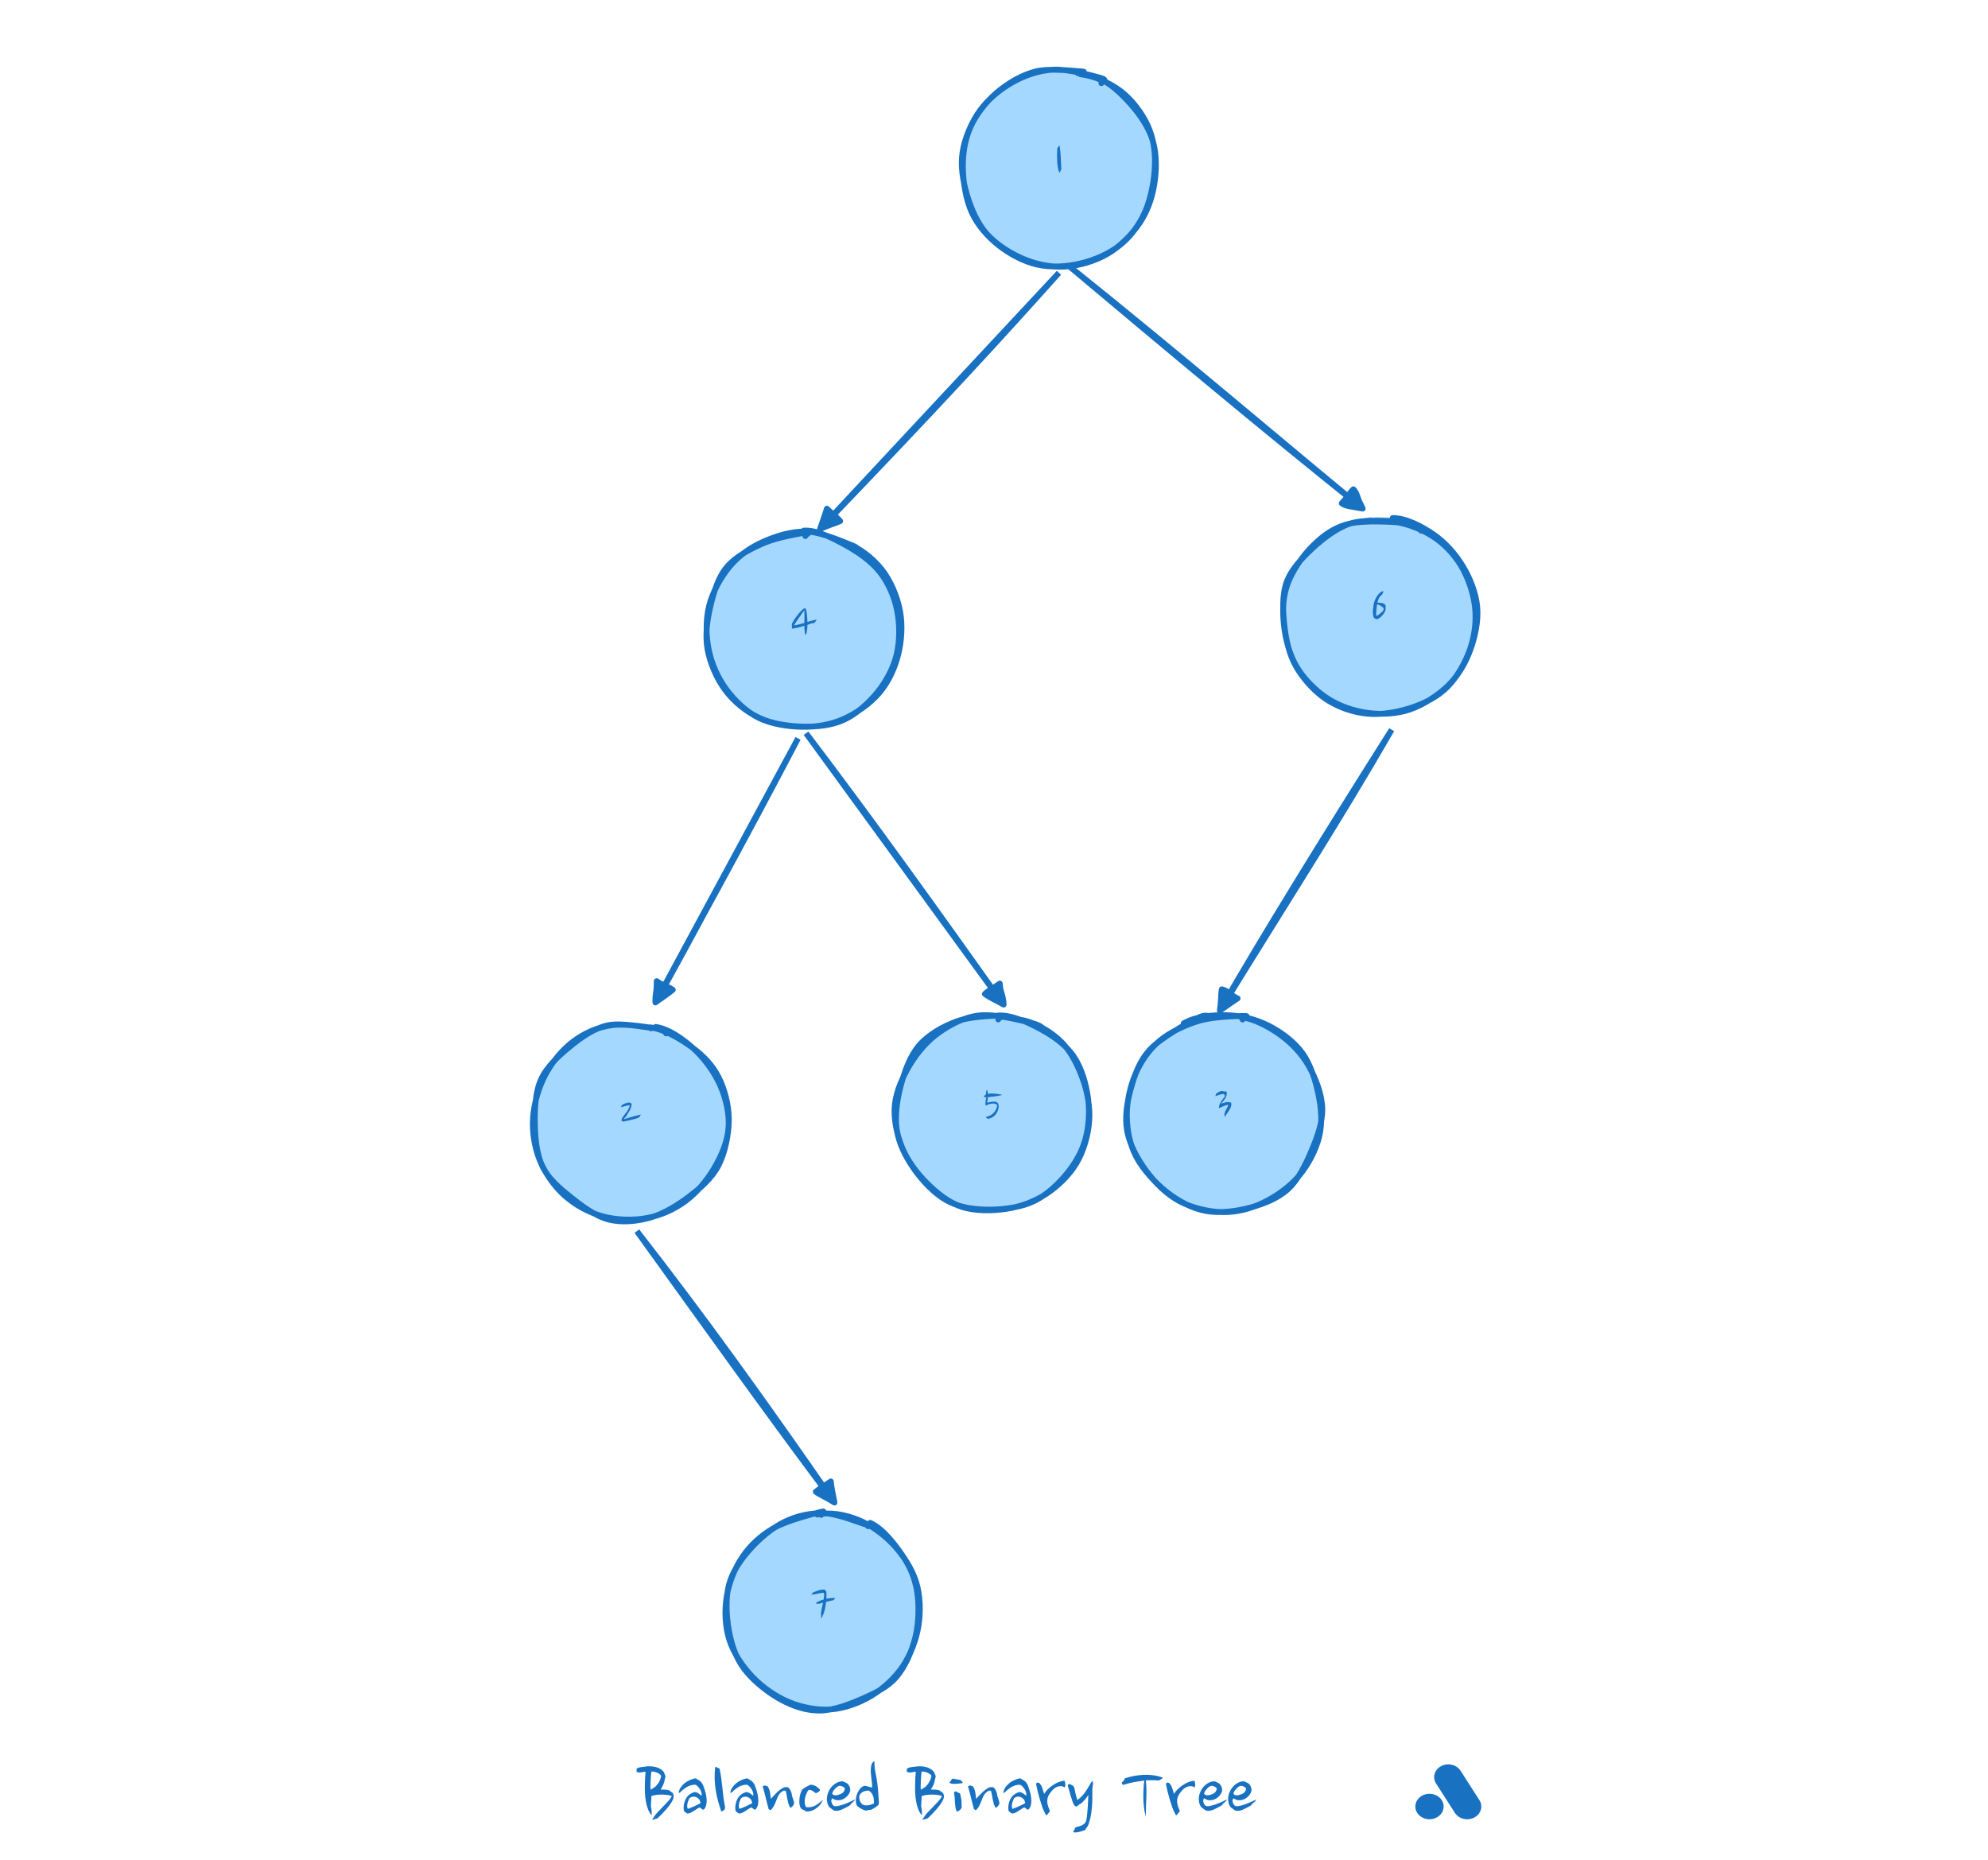 <svg width="2138" height="2000" viewBox="0 0 2138 3862" fill="none" xmlns="http://www.w3.org/2000/svg">
<path d="M1218.52 144.378C1245.52 142.984 1275.85 157.785 1300.87 172.824C1325.89 187.863 1351.48 210.673 1368.58 234.551C1385.68 258.429 1398.19 287.082 1403.44 316.062C1408.69 345.042 1408 379.569 1400.11 408.37C1392.22 437.172 1376.44 467.042 1356.01 488.873C1335.61 510.675 1305.1 528.917 1277.65 539.269C1250.2 549.621 1220.11 553.566 1191.34 550.986C1162.57 548.405 1131.04 538.498 1105.03 523.726C1079.02 508.955 1052.05 486.589 1035.27 462.444C1018.5 438.27 1008.87 407.332 1004.46 378.768C1000.05 350.173 1000.59 318.88 1008.75 290.998C1016.91 263.086 1033.26 232.741 1053.37 211.385C1073.47 190.028 1098.67 172.883 1129.36 162.857C1160.05 152.802 1216.21 152.357 1237.57 151.141C1258.93 149.895 1257.58 152.209 1257.52 155.472M1177.48 143.547C1204.54 137.022 1241.68 144.052 1269.16 153.543C1296.61 163.035 1321.66 179.705 1342.27 200.469C1362.88 221.232 1382.74 250.865 1392.79 278.124C1402.84 305.413 1404.52 335.402 1402.57 364.144C1400.62 392.857 1395.58 424.329 1381.03 450.52C1366.48 476.712 1339.51 505.069 1315.27 521.294C1291.03 537.519 1264 543.778 1235.62 547.842C1207.21 551.905 1173.52 554.249 1144.93 545.706C1116.31 537.134 1085.86 517.468 1063.93 496.496C1041.99 475.496 1023.09 446.457 1013.37 419.761C1003.68 393.094 1003.14 364.915 1005.66 336.381C1008.18 307.846 1013.91 274.357 1028.46 248.581C1043.01 222.834 1068.49 198.837 1093.03 181.871C1117.57 164.934 1161.19 151.882 1175.74 146.81C1190.32 141.768 1179.58 148.026 1180.45 151.526" fill="#A5D8FF"/>
<path d="M1281.73 161.524C1307.98 169.443 1333.36 194.419 1352.92 216.398C1372.48 238.378 1390.96 265.578 1399.09 293.431C1407.25 321.254 1406.47 355.069 1401.82 383.426C1397.17 411.783 1387.39 439.606 1371.22 463.573C1355.05 487.54 1330.54 512.159 1304.77 527.168C1279 542.177 1245.85 551.995 1216.57 553.686C1187.28 555.377 1156.44 548.851 1129.14 537.283C1101.84 525.685 1072.23 506.612 1052.76 484.218C1033.32 461.823 1020.63 430.944 1012.44 402.914C1004.28 374.883 999.211 344.806 1003.68 316.033C1008.12 287.261 1021.89 254.514 1039.2 230.31C1056.51 206.106 1081.95 185.105 1107.51 170.808C1133.1 156.54 1162.2 146.159 1192.65 144.646C1223.14 143.133 1273.78 157.015 1290.34 161.702C1306.87 166.388 1293.25 169.562 1291.96 172.766M1248.85 154.286C1277.2 157.756 1308.79 171.46 1331.98 189.08C1355.2 206.729 1376.2 234.433 1388.02 260.091C1399.87 285.748 1403.95 313.186 1403.08 343.056C1402.21 372.955 1395.01 411.723 1382.86 439.428C1370.71 467.162 1352.71 491.396 1330.24 509.371C1307.77 527.317 1276.66 540.487 1248.1 547.19C1219.54 553.864 1187.19 555.94 1158.81 549.533C1130.46 543.156 1100.52 526.961 1077.84 508.837C1055.13 490.684 1034.88 467.547 1022.64 440.763C1010.4 413.978 1004.82 377.701 1004.43 348.128C1004.07 318.555 1008.69 289.308 1020.39 263.354C1032.06 237.429 1052.07 211.712 1074.57 192.55C1097.07 173.388 1126.08 155.799 1155.33 148.383C1184.58 140.997 1235.5 147.553 1250.14 148.176C1264.75 148.769 1243.99 147.76 1243.12 152.032" stroke="#1971C2" stroke-width="12" stroke-linecap="round"/>
<path d="M1205.12 301.516C1206.42 310.012 1207.25 318.4 1207.61 326.68C1207.97 334.888 1208.36 343.024 1208.8 351.088C1208.8 351.664 1208.72 352.096 1208.58 352.384C1208.51 352.672 1208.36 352.996 1208.15 353.356C1207.93 353.716 1207.72 353.932 1207.5 354.004C1207.28 354.076 1207.1 354.4 1206.96 354.976C1206.82 355.336 1206.64 355.732 1206.42 356.164C1206.2 356.596 1205.95 356.992 1205.66 357.352C1205.45 357.712 1205.2 358 1204.91 358.216C1204.69 358.432 1204.55 358.504 1204.48 358.432C1203.25 355.12 1202.28 351.448 1201.56 347.416C1200.91 343.384 1200.44 339.172 1200.16 334.78C1199.94 330.388 1199.87 325.96 1199.94 321.496C1200.01 316.96 1200.16 312.532 1200.37 308.212C1200.44 307.42 1200.77 306.88 1201.34 306.592C1201.99 306.232 1202.35 305.656 1202.42 304.864C1202.93 304.36 1203.29 303.928 1203.5 303.568C1203.72 303.208 1204.08 302.956 1204.58 302.812C1204.73 302.668 1204.8 302.488 1204.8 302.272C1204.87 302.056 1204.98 301.804 1205.12 301.516Z" fill="#1971C2"/>
<path d="M1203.87 566.484C1077.27 708.595 949.406 840.265 707.781 1098.53ZM1203.87 566.484C1086.69 697.62 964.527 831.455 707.781 1098.53Z" stroke="#1971C2" stroke-width="12" stroke-linecap="round"/>
<path fill-rule="evenodd" clip-rule="evenodd" d="M704.445 1101.23L719.026 1055.85L748.786 1084.3L710.565 1094.44" fill="#1971C2"/>
<path d="M707.781 1098.54C714.081 1091.12 715.971 1077.21 721.911 1056.3M707.781 1098.54C711.411 1087.12 714.711 1079.49 721.911 1056.3M707.781 1098.54C731.631 1086.4 738.951 1083.76 749.6 1082.1M707.781 1098.54C727.671 1089.7 737.211 1087.8 749.6 1082.1M721.911 1056.3C728.961 1063.86 736.041 1067.39 749.6 1082.1M721.911 1056.3C727.671 1062.05 737.241 1069.7 749.6 1082.1" stroke="#1971C2" stroke-width="12" stroke-linecap="round"/>
<path d="M1226.29 553.805C1459.42 740.498 1686.32 934.755 1834.73 1056.16ZM1226.29 553.805C1431.52 726.082 1632.65 894.77 1834.73 1056.16Z" stroke="#1971C2" stroke-width="12" stroke-linecap="round"/>
<path fill-rule="evenodd" clip-rule="evenodd" d="M1831.85 1055.72L1790.33 1047.38L1818.02 1011.97L1833.38 1056.82" fill="#1971C2"/>
<path d="M1834.73 1056.17C1818.89 1052.58 1799.24 1052.34 1791.14 1045.16M1834.73 1056.17C1820.48 1054.06 1803.29 1050.74 1791.14 1045.16M1834.73 1056.17C1824.59 1041.07 1824.05 1023.48 1815.23 1016.06M1834.73 1056.17C1831.4 1049.67 1822.76 1030.42 1815.23 1016.06M1791.14 1045.16C1801.28 1036.53 1804.94 1026.36 1815.23 1016.06M1791.14 1045.16C1800.95 1034.25 1808.51 1024.28 1815.23 1016.06" stroke="#1971C2" stroke-width="12" stroke-linecap="round"/>
<path d="M687.293 1105.01C715.853 1103.86 750.114 1118.09 775.945 1133.34C801.805 1148.56 826.496 1172.05 842.336 1196.37C858.176 1220.72 866.876 1250.83 871.017 1279.28C875.127 1307.72 875.247 1339.55 867.146 1367.05C859.016 1394.54 842.696 1422.9 822.326 1444.29C801.955 1465.64 772.164 1484.42 744.894 1495.25C717.653 1506.1 687.743 1511 658.762 1509.37C629.811 1507.76 596.661 1499.87 571.07 1485.55C545.48 1471.25 521.359 1447.28 505.219 1423.43C489.049 1399.56 478.638 1370.93 474.138 1342.37C469.638 1313.77 470.148 1280.88 478.218 1251.96C486.288 1223.04 502.309 1190.59 522.589 1168.88C542.84 1147.16 571.7 1131.65 599.841 1121.65C627.981 1111.69 675.712 1110.53 691.343 1108.96C706.943 1107.39 694.223 1108.84 693.563 1112.22M628.581 1112.34C654.592 1103.03 686.663 1102.91 715.613 1108.93C744.564 1114.95 779.155 1129.25 802.225 1148.47C825.296 1167.69 841.406 1197.91 854.066 1224.28C866.756 1250.65 877.737 1277.38 878.217 1306.71C878.727 1336.02 870.477 1373.42 856.976 1400.24C843.506 1427.02 820.855 1450.04 797.305 1467.54C773.754 1485.01 743.484 1497.83 715.733 1505.09C687.953 1512.36 659.152 1516.96 630.771 1511.12C602.391 1505.3 568.49 1488.96 545.42 1470.18C522.379 1451.41 504.709 1425.57 492.349 1398.46C479.988 1371.35 470.748 1337.24 471.288 1307.49C471.798 1277.76 482.388 1246.38 495.469 1220.1C508.519 1193.82 527.149 1168.61 549.65 1149.8C572.15 1131 617.511 1113.7 630.471 1107.24C643.402 1100.74 626.601 1107.15 627.291 1110.92" fill="#A5D8FF"/>
<path d="M763.104 1128.11C789.414 1137.4 817.465 1159.2 835.885 1182.51C854.336 1205.83 868.046 1238.49 873.716 1268.03C879.416 1297.6 877.196 1331.33 869.996 1359.83C862.826 1388.37 849.536 1416.9 830.575 1439.15C811.585 1461.37 782.664 1481.57 756.144 1493.25C729.623 1504.97 700.642 1509.78 671.392 1509.36C642.111 1508.97 607.01 1503.93 580.55 1490.88C554.089 1477.8 529.969 1454.46 512.688 1430.9C495.378 1407.35 482.598 1378.28 476.717 1349.48C470.837 1320.68 470.117 1286.9 477.377 1258.03C484.638 1229.17 501.738 1198.41 520.218 1176.37C538.669 1154.31 561.589 1137.73 588.23 1125.65C614.9 1113.55 649.011 1102.66 680.182 1103.88C711.353 1105.1 758.814 1126.36 775.314 1132.92C791.814 1139.5 780.654 1139.92 779.154 1143.24M673.792 1101.92C700.402 1099.88 733.523 1117.26 759.864 1131.58C786.174 1145.88 813.775 1165.1 831.745 1187.79C849.716 1210.46 861.866 1239.02 867.686 1267.64C873.506 1296.24 873.536 1331.06 866.696 1359.42C859.856 1387.78 844.946 1415.21 826.675 1437.82C808.405 1460.39 782.874 1483.11 757.074 1494.94C731.273 1506.78 701.122 1509.51 671.872 1508.83C642.621 1508.11 608.33 1503.28 581.54 1490.76C554.779 1478.25 529.159 1457.54 511.218 1433.66C493.278 1409.79 479.027 1376.77 473.897 1347.47C468.767 1318.16 473.627 1286.24 480.407 1257.83C487.188 1229.41 496.158 1198.65 514.608 1177C533.059 1155.31 563.629 1139.65 591.08 1127.76C618.561 1115.89 665.062 1108.06 679.402 1105.66C693.772 1103.26 677.272 1109.69 677.212 1113.28" stroke="#1971C2" stroke-width="12" stroke-linecap="round"/>
<path d="M678.844 1266.37C679.78 1270.12 680.428 1274.15 680.788 1278.47C681.22 1282.72 681.508 1287.07 681.652 1291.54C682.948 1291.1 684.388 1290.67 685.972 1290.24C687.628 1289.74 689.32 1289.27 691.048 1288.84C692.776 1288.33 694.468 1287.9 696.124 1287.54C697.852 1287.11 699.436 1286.78 700.876 1286.57C700.516 1286.93 700.336 1287.18 700.336 1287.32C700.408 1287.47 700.3 1287.76 700.012 1288.19C699.652 1288.76 699.148 1289.48 698.5 1290.35C697.924 1291.14 697.456 1291.75 697.096 1292.18C696.52 1293.05 695.836 1293.7 695.044 1294.13C694.252 1294.49 693.136 1294.42 691.696 1293.91L681.652 1297.69C681.58 1298.41 681.508 1299.28 681.436 1300.28C681.436 1301.22 681.4 1302.19 681.328 1303.2C681.328 1304.21 681.256 1305.22 681.112 1306.22C681.04 1307.16 680.896 1307.99 680.68 1308.71C680.536 1309.07 680.428 1309.57 680.356 1310.22C680.284 1310.87 680.212 1311.55 680.14 1312.27C680.068 1312.99 679.96 1313.64 679.816 1314.22C679.744 1314.86 679.636 1315.33 679.492 1315.62C679.132 1316.2 678.808 1316.7 678.52 1317.13C678.304 1317.64 677.944 1318.25 677.44 1318.97C677.008 1317.6 676.612 1316.05 676.252 1314.33C675.964 1312.67 675.748 1310.98 675.604 1309.25C675.46 1307.45 675.352 1305.72 675.28 1304.06C675.208 1302.34 675.172 1300.79 675.172 1299.42C671.716 1300.64 668.368 1301.69 665.128 1302.55C661.888 1303.42 658.72 1304.06 655.624 1304.5C654.832 1304.64 653.752 1304.86 652.384 1305.14C651.016 1305.36 649.972 1305.5 649.252 1305.58C648.964 1305.36 648.82 1305.14 648.82 1304.93C648.892 1304.64 649 1304.35 649.144 1304.06C649.288 1303.7 649.432 1303.38 649.576 1303.09C649.72 1302.73 649.756 1302.41 649.684 1302.12C649.468 1301.33 649.288 1300.46 649.144 1299.53C649 1298.59 649 1297.73 649.144 1296.94C649.288 1295.78 649.864 1294.2 650.872 1292.18C651.952 1290.1 653.284 1287.86 654.868 1285.49C656.452 1283.11 658.216 1280.7 660.16 1278.25C662.104 1275.73 664.012 1273.43 665.884 1271.34C667.828 1269.18 669.628 1267.38 671.284 1265.94C673.012 1264.43 674.416 1263.49 675.496 1263.13C675.856 1263.06 676.144 1263.13 676.36 1263.35C676.576 1263.49 676.864 1263.6 677.224 1263.67C677.728 1263.74 678.088 1264.14 678.304 1264.86C678.52 1265.51 678.7 1266.01 678.844 1266.37ZM675.172 1293.59C675.244 1291.57 675.28 1289.45 675.28 1287.22C675.352 1284.91 675.388 1282.61 675.388 1280.3C675.388 1278 675.352 1275.73 675.28 1273.5C675.28 1271.2 675.244 1269.07 675.172 1267.13C673.66 1269.29 671.932 1271.7 669.988 1274.36C668.116 1277.03 666.172 1279.76 664.156 1282.57C662.212 1285.38 660.304 1288.19 658.432 1291C656.632 1293.73 655.048 1296.29 653.68 1298.66C655.336 1298.45 657.1 1298.16 658.972 1297.8C660.916 1297.37 662.824 1296.94 664.696 1296.5C666.64 1296 668.512 1295.5 670.312 1294.99C672.112 1294.49 673.732 1294.02 675.172 1293.59Z" fill="#1971C2"/>
<path d="M1911.38 1081.72C1939.67 1084.8 1971.02 1102.63 1993.68 1120.4C2016.3 1138.17 2034.09 1162.82 2047.17 1188.3C2060.25 1213.8 2070.93 1244.62 2072.13 1273.4C2073.36 1302.14 2066.97 1334.23 2054.46 1360.81C2041.95 1387.36 2019.51 1413.82 1997.1 1432.8C1974.68 1451.75 1948.07 1466.79 1919.96 1474.59C1891.85 1482.42 1857.32 1485.12 1828.43 1479.69C1799.57 1474.24 1769.63 1459.2 1746.68 1441.91C1723.73 1424.58 1704.23 1401.48 1690.79 1375.85C1677.35 1350.22 1667.27 1318.27 1666.04 1288.11C1664.78 1257.97 1670.84 1221.78 1683.26 1194.85C1695.65 1167.95 1717.97 1144.81 1740.44 1126.63C1762.94 1108.45 1788.62 1092.84 1818.11 1085.81C1847.57 1078.81 1899.11 1083.32 1917.35 1084.54C1935.59 1085.75 1928.12 1090.14 1927.52 1093.17M1845.65 1076.2C1873.37 1069.68 1912.79 1076.38 1940.54 1087.15C1968.29 1097.92 1991.67 1120.01 2012.19 1140.81C2032.74 1161.6 2053.77 1184.2 2063.73 1211.97C2073.72 1239.7 2076.27 1277.73 2072.04 1307.24C2067.78 1336.75 2054.58 1365.11 2038.2 1389.05C2021.79 1413.01 1997.76 1434.76 1973.63 1450.98C1949.54 1467.18 1922.48 1482.54 1893.53 1486.37C1864.58 1490.22 1827.65 1484.32 1799.9 1474C1772.15 1463.68 1747.25 1445.94 1727.03 1424.4C1706.81 1402.87 1687.55 1372.88 1678.58 1344.76C1669.61 1316.61 1669.4 1284.58 1673.21 1255.57C1677.05 1226.59 1686.23 1196.07 1701.56 1170.76C1716.92 1145.49 1741.22 1119.92 1765.34 1103.85C1789.46 1087.77 1832.06 1078.01 1846.25 1074.27C1860.41 1070.54 1849.55 1077.39 1850.39 1081.42" fill="#A5D8FF"/>
<path d="M1897.02 1075.63C1925.61 1076.05 1957.65 1093.13 1981.92 1109.83C2006.22 1126.56 2027.64 1150.89 2042.76 1175.95C2057.85 1201.04 2069.94 1231.42 2072.55 1260.28C2075.13 1289.17 2068.29 1322.07 2058.33 1349.18C2048.37 1376.26 2033.79 1402.18 2012.82 1422.89C1991.85 1443.59 1960.59 1463.88 1932.51 1473.43C1904.43 1482.98 1872.9 1484.14 1844.36 1480.25C1815.83 1476.4 1785.8 1466.16 1761.32 1450.18C1736.84 1434.19 1712.48 1409.84 1697.45 1384.42C1682.39 1358.99 1674.14 1326.4 1671.02 1297.71C1667.93 1269 1668.77 1239.69 1678.88 1212.23C1688.96 1184.73 1710.26 1153.61 1731.56 1132.85C1752.83 1112.09 1774.58 1095.42 1806.56 1087.65C1838.54 1079.84 1898.61 1083.7 1923.48 1086.1C1948.32 1088.54 1956.27 1098.71 1955.7 1102.09M1890.15 1082.69C1918.29 1084.18 1952.55 1096.75 1977.27 1112.03C2001.99 1127.3 2023.41 1149.43 2038.53 1174.32C2053.62 1199.21 2064.78 1232.25 2067.9 1261.32C2071.05 1290.39 2066.91 1321.12 2057.31 1348.67C2047.71 1376.23 2030.46 1406.63 2010.33 1426.74C1990.2 1446.85 1964.25 1460.11 1936.53 1469.34C1908.81 1478.59 1873.74 1485.06 1844.06 1482.15C1814.39 1479.24 1783.19 1468.39 1758.5 1451.93C1733.81 1435.43 1710.29 1408.86 1695.86 1383.29C1681.46 1357.69 1675.19 1327.52 1672.01 1298.42C1668.83 1269.3 1667.03 1235.27 1676.78 1208.61C1686.56 1181.97 1708.82 1158.66 1730.63 1138.49C1752.41 1118.32 1780.19 1097.05 1807.55 1087.62C1834.91 1078.21 1879.98 1082.6 1894.8 1081.95C1909.62 1081.3 1897.47 1081.57 1896.45 1083.64" stroke="#1971C2" stroke-width="12" stroke-linecap="round"/>
<path d="M1877.72 1229.62C1877.72 1229.77 1877.5 1230.06 1877.07 1230.49C1876.71 1230.92 1876.42 1231.42 1876.21 1232C1876.06 1232.58 1875.85 1233.19 1875.56 1233.84C1875.34 1234.41 1875.06 1234.81 1874.7 1235.02C1873.4 1235.82 1872.21 1236.86 1871.13 1238.16C1870.12 1239.38 1869.22 1240.75 1868.43 1242.26C1867.71 1243.77 1867.06 1245.36 1866.49 1247.01C1865.98 1248.6 1865.59 1250.11 1865.3 1251.55C1867.17 1251.55 1869.3 1251.66 1871.67 1251.87C1874.05 1252.09 1876.21 1252.59 1878.15 1253.38C1878.8 1253.6 1879.41 1253.96 1879.99 1254.46C1880.64 1254.9 1881.14 1255.4 1881.5 1255.98C1882.15 1256.77 1882.44 1257.85 1882.36 1259.22C1882.29 1260.58 1882.26 1261.88 1882.26 1263.1C1882.26 1264.76 1882.11 1266.24 1881.82 1267.53C1881.54 1268.83 1880.92 1270.23 1879.99 1271.74C1878.12 1274.84 1875.85 1277.72 1873.18 1280.38C1870.59 1282.98 1867.68 1284.78 1864.44 1285.78C1863.72 1286 1863.18 1286 1862.82 1285.78C1862.53 1285.57 1862.02 1285.28 1861.3 1284.92C1860.87 1284.7 1860.4 1284.52 1859.9 1284.38C1859.47 1284.31 1859.14 1284.09 1858.93 1283.73C1858.64 1283.16 1858.28 1282.69 1857.85 1282.33C1857.49 1281.9 1857.24 1281.39 1857.09 1280.82C1856.52 1278.87 1856.12 1276.89 1855.9 1274.88C1855.76 1272.79 1855.69 1270.81 1855.69 1268.94C1855.76 1267.06 1855.9 1265.41 1856.12 1263.97C1856.34 1262.46 1856.55 1261.38 1856.77 1260.73C1856.77 1258.5 1857.16 1255.76 1857.96 1252.52C1858.82 1249.21 1860.08 1245.9 1861.74 1242.58C1863.39 1239.27 1865.41 1236.25 1867.78 1233.51C1870.23 1230.78 1873.08 1228.83 1876.32 1227.68C1876.75 1227.61 1877.07 1227.68 1877.29 1227.9C1877.58 1228.11 1877.72 1228.69 1877.72 1229.62ZM1877.72 1262.46C1877.29 1262.02 1876.57 1261.41 1875.56 1260.62C1874.62 1259.76 1873.54 1258.93 1872.32 1258.14C1871.1 1257.34 1869.8 1256.66 1868.43 1256.08C1867.06 1255.51 1865.77 1255.22 1864.54 1255.22C1864.33 1256.44 1864.08 1258.14 1863.79 1260.3C1863.57 1262.46 1863.36 1264.76 1863.14 1267.21C1863 1269.58 1862.85 1271.89 1862.71 1274.12C1862.64 1276.28 1862.64 1277.97 1862.71 1279.2C1863.64 1278.91 1864.98 1278.22 1866.7 1277.14C1868.43 1275.99 1870.16 1274.73 1871.89 1273.36C1873.62 1271.92 1875.09 1270.52 1876.32 1269.15C1877.54 1267.71 1878.12 1266.6 1878.04 1265.8C1877.97 1265.44 1877.97 1264.9 1878.04 1264.18C1878.19 1263.39 1878.08 1262.82 1877.72 1262.46Z" fill="#1971C2"/>
<path d="M662.039 1533.44C544.737 1750.89 434.634 1960.87 365.812 2081.86ZM662.039 1533.44C547.257 1753 428.904 1967.19 365.812 2081.86Z" stroke="#1971C2" stroke-width="12" stroke-linecap="round"/>
<path fill-rule="evenodd" clip-rule="evenodd" d="M364.43 2082.54L365.78 2038.73L399.53 2051.21L369.98 2078.65" fill="#1971C2"/>
<path d="M365.807 2081.86C364.727 2065.1 371.387 2042.56 368.567 2037.45M365.807 2081.86C368.237 2065.84 368.327 2046 368.567 2037.45M365.807 2081.86C373.817 2075.63 391.427 2064.59 401.987 2055.43M365.807 2081.86C373.007 2073.79 389.807 2066.11 401.987 2055.43M368.567 2037.45C376.517 2044.07 387.797 2046.5 401.987 2055.43M368.567 2037.45C378.767 2044.9 389.357 2048.9 401.987 2055.43" stroke="#1971C2" stroke-width="12" stroke-linecap="round"/>
<path d="M678.688 1522.7C813.841 1700.34 947.944 1889.02 1089.01 2086.27ZM678.688 1522.7C818.221 1706.36 953.614 1895.9 1089.01 2086.27Z" stroke="#1971C2" stroke-width="12" stroke-linecap="round"/>
<path fill-rule="evenodd" clip-rule="evenodd" d="M1086.22 2087.56L1047.48 2059.97L1085.23 2039.27L1084.99 2082.96" fill="#1971C2"/>
<path d="M1089.01 2086.28C1079.98 2074.83 1068.04 2072.64 1049.95 2064.15M1089.01 2086.28C1076.32 2078.48 1062.76 2073.53 1049.95 2064.15M1089.01 2086.28C1088.74 2066.82 1080.13 2054.69 1081.03 2042.5M1089.01 2086.28C1084.15 2071.15 1082.29 2053.83 1081.03 2042.5M1049.95 2064.15C1056.4 2057.72 1064.86 2054.04 1081.03 2042.5M1049.95 2064.15C1057.66 2056.77 1069.66 2052.79 1081.03 2042.5" stroke="#1971C2" stroke-width="12" stroke-linecap="round"/>
<path d="M332.561 2127.81C360.582 2127.46 393.013 2142.47 418.393 2157.65C443.744 2172.81 469.034 2194.88 484.754 2218.88C500.475 2242.87 509.655 2272.39 512.685 2301.6C515.745 2330.85 512.445 2366.27 502.995 2394.33C493.545 2422.39 475.574 2449.05 456.044 2469.97C436.513 2490.91 412.393 2509.3 385.812 2519.83C359.202 2530.36 326.471 2535.52 296.531 2533.21C266.56 2530.89 231.339 2521.22 206.139 2505.95C180.938 2490.64 160.598 2466.44 145.328 2441.46C130.027 2416.48 118.747 2385.43 114.457 2356.06C110.167 2326.7 110.707 2293.48 119.587 2265.24C128.437 2237.03 146.708 2208.02 167.678 2186.78C188.649 2165.51 213.309 2147.18 245.35 2137.75C277.39 2128.32 337.931 2129.45 359.862 2130.16C381.822 2130.87 378.312 2138.43 377.022 2142.05M377.772 2134.25C405.493 2141.31 433.963 2165.54 454.814 2186.93C475.664 2208.29 493.095 2235.46 502.965 2262.45C512.835 2289.41 516.435 2319.28 514.065 2348.77C511.665 2378.28 504.435 2413.4 488.714 2439.44C472.994 2465.52 445.034 2490.49 419.683 2505.09C394.303 2519.65 364.782 2524.28 336.491 2526.98C308.171 2529.68 278.08 2530.36 249.85 2521.22C221.649 2512.09 187.839 2492.69 167.198 2472.13C146.528 2451.6 135.398 2425.32 125.947 2397.95C116.497 2370.57 107.947 2337.44 110.437 2307.92C112.927 2278.41 125.677 2246.14 140.858 2220.86C156.038 2195.62 177.038 2172.19 201.609 2156.38C226.179 2140.57 259.39 2129.65 288.341 2126.03C317.291 2122.42 360.432 2132.5 375.312 2134.67C390.193 2136.8 378.852 2135.29 377.712 2138.94" fill="#A5D8FF"/>
<path d="M366.465 2132.53C393.855 2136.71 422.296 2156.94 444.556 2177.08C466.847 2197.22 487.907 2225.85 500.087 2253.34C512.298 2280.84 519.738 2313.23 517.668 2342C515.628 2370.78 502.758 2400.56 487.787 2425.98C472.817 2451.43 451.216 2477.32 427.906 2494.56C404.595 2511.79 376.545 2524.22 347.924 2529.44C319.334 2534.66 284.743 2533.68 256.302 2525.88C227.832 2518.11 199.001 2502.27 177.16 2482.72C155.35 2463.17 136.27 2435.59 125.379 2408.62C114.459 2381.66 109.689 2350.46 111.699 2321C113.679 2291.55 123.339 2258.27 137.35 2231.84C151.33 2205.41 172.63 2179.6 195.701 2162.46C218.741 2145.34 245.352 2133.12 275.713 2128.97C306.103 2124.82 359.204 2134.7 377.925 2137.54C396.645 2140.42 389.115 2142.44 387.975 2146.17M355.544 2133.45C384.435 2137.72 417.406 2157.15 440.896 2174.21C464.387 2191.29 483.587 2210.9 496.517 2235.96C509.418 2261.03 518.298 2293.89 518.358 2324.62C518.418 2355.32 510.528 2393.67 496.877 2420.28C483.227 2446.92 459.977 2466.26 436.456 2484.26C412.936 2502.3 383.805 2520.36 355.784 2528.4C327.764 2536.44 296.083 2539.7 268.272 2532.49C240.492 2525.29 211.751 2503.39 188.951 2485.12C166.18 2466.85 143.86 2447.96 131.619 2422.86C119.379 2397.74 116.139 2364.64 115.569 2334.47C114.999 2304.3 116.109 2268.68 128.199 2241.86C140.29 2215.08 165.22 2192.36 188.141 2173.64C211.031 2154.9 237.372 2136 265.662 2129.47C293.953 2122.95 342.734 2133.51 357.884 2134.55C373.065 2135.56 358.244 2132.83 356.594 2135.59" stroke="#1971C2" stroke-width="12" stroke-linecap="round"/>
<path d="M316.37 2293.19C316.37 2295.49 315.938 2297.8 315.074 2300.1C314.282 2302.4 313.238 2304.71 311.942 2307.01C310.718 2309.24 309.35 2311.51 307.838 2313.82C306.326 2316.12 304.886 2318.42 303.518 2320.73C302.582 2320.73 301.97 2321.12 301.682 2321.92C301.394 2322.64 300.782 2323.46 299.846 2324.4C303.518 2323.25 306.866 2322.24 309.89 2321.38C312.986 2320.44 315.758 2319.61 318.206 2318.89C320.006 2318.39 321.59 2317.96 322.958 2317.6C324.326 2317.24 325.622 2316.91 326.846 2316.62C328.142 2316.34 329.438 2316.05 330.734 2315.76C332.102 2315.4 333.722 2315 335.594 2314.57C335.522 2315.22 335.27 2315.72 334.838 2316.08C334.406 2316.44 334.118 2316.84 333.974 2317.27C333.758 2318.35 333.398 2319.04 332.894 2319.32C332.39 2319.61 331.634 2320.26 330.626 2321.27C328.322 2322.06 326.018 2322.82 323.714 2323.54C321.41 2324.18 318.998 2324.8 316.478 2325.37C313.958 2325.95 311.294 2326.56 308.486 2327.21C305.75 2327.78 302.798 2328.43 299.63 2329.15C299.054 2329.3 298.658 2329.26 298.442 2329.04C298.298 2328.76 297.938 2328.54 297.362 2328.4C296.858 2328.25 296.354 2328.11 295.85 2327.96C295.418 2327.75 295.274 2327.28 295.418 2326.56C295.49 2326.13 295.562 2325.66 295.634 2325.16C295.778 2324.65 295.922 2324.18 296.066 2323.75C296.426 2322.74 296.786 2321.88 297.146 2321.16C297.578 2320.44 297.866 2319.97 298.01 2319.76C299.378 2317.81 300.818 2315.9 302.33 2314.03C303.914 2312.09 305.39 2310.14 306.758 2308.2C308.198 2306.18 309.422 2304.1 310.43 2301.94C311.51 2299.78 312.266 2297.47 312.698 2295.02C311.33 2295.17 309.782 2295.42 308.054 2295.78C306.326 2296.14 304.598 2296.54 302.87 2296.97C301.142 2297.4 299.522 2297.83 298.01 2298.26C296.498 2298.7 295.274 2299.02 294.338 2299.24L294.554 2298.05C294.698 2297.47 294.842 2297.15 294.986 2297.08C295.13 2296.93 295.382 2296.68 295.742 2296.32C296.102 2295.89 296.426 2295.46 296.714 2295.02C297.074 2294.52 297.47 2294.09 297.902 2293.73C299.774 2292.5 301.934 2291.6 304.382 2291.03C306.902 2290.38 309.062 2289.88 310.862 2289.52C311.582 2289.37 312.086 2289.48 312.374 2289.84C312.734 2290.2 313.202 2290.45 313.778 2290.6C314.498 2290.74 315.11 2290.96 315.614 2291.24C316.118 2291.53 316.37 2292.18 316.37 2293.19Z" fill="#1971C2"/>
<path d="M1123.8 2115.03C1150.63 2119.78 1177.15 2139.33 1198.63 2159.05C1220.11 2178.78 1241.56 2205.71 1252.66 2233.39C1263.79 2261.03 1267.39 2295.47 1265.29 2325.01C1263.19 2354.56 1253.95 2384.78 1240.06 2410.71C1226.14 2436.63 1205.77 2463.3 1181.83 2480.56C1157.89 2497.82 1125.6 2510.37 1096.38 2514.26C1067.19 2518.17 1034.04 2512.36 1006.59 2503.93C979.112 2495.51 953.012 2482.61 931.591 2463.68C910.171 2444.76 889.77 2417.68 878.1 2390.36C866.43 2363.07 860.07 2329.14 861.6 2299.86C863.1 2270.55 872.52 2240.45 887.1 2214.61C901.681 2188.77 924.781 2162.08 949.112 2144.87C973.412 2127.64 1001.7 2115.54 1033.05 2111.3C1064.4 2107.09 1118.43 2116.04 1137.19 2119.51C1155.97 2122.98 1147.24 2128.77 1145.68 2132.15M1143.43 2126.48C1169.5 2134.43 1194.61 2153.89 1213.57 2174.77C1232.53 2195.69 1248.07 2223 1257.13 2251.9C1266.19 2280.79 1272.43 2318.46 1267.87 2348.21C1263.31 2377.93 1246.78 2406.7 1229.83 2430.37C1212.91 2454.04 1191.43 2476.41 1166.32 2490.23C1141.18 2504.02 1107.69 2511.68 1079.04 2513.25C1050.42 2514.82 1021.17 2510.46 994.502 2499.63C967.802 2488.84 938.881 2470.59 918.871 2448.35C898.891 2426.13 883.59 2394.99 874.53 2366.24C865.5 2337.47 860.04 2304.31 864.6 2275.77C869.16 2247.24 884.76 2218.5 901.921 2195.03C919.081 2171.57 942.571 2149.83 967.532 2134.94C992.462 2120.08 1022.58 2107.53 1051.59 2105.78C1080.63 2104.03 1127.52 2120.26 1141.69 2124.44C1155.85 2128.65 1138.33 2127.64 1136.53 2130.93" fill="#A5D8FF"/>
<path d="M1127.56 2118.35C1154.89 2123.6 1186.81 2142.05 1207.81 2162.58C1228.81 2183.08 1243.69 2213.72 1253.53 2241.42C1263.34 2269.16 1268.92 2299.8 1266.7 2328.81C1264.48 2357.84 1255.18 2390.38 1240.24 2415.54C1225.27 2440.69 1201.15 2463.92 1176.94 2479.7C1152.76 2495.51 1124.17 2505.92 1095.06 2510.34C1065.96 2514.79 1029.96 2515.32 1002.3 2506.33C974.673 2497.37 949.922 2477.06 929.252 2456.47C908.552 2435.92 889.261 2409.93 878.221 2382.94C867.181 2355.95 860.161 2323.38 863.011 2294.52C865.861 2265.66 879.991 2234.87 895.322 2209.77C910.682 2184.71 930.992 2160.95 955.083 2144.07C979.173 2127.19 1007.67 2111.77 1039.83 2108.54C1071.99 2105.3 1125.97 2119.24 1148.02 2124.67C1170.1 2130.1 1172.89 2137.96 1172.23 2141.13M1077.75 2108.77C1105.93 2107.59 1139.23 2122.83 1165.3 2136.92C1191.37 2151.01 1217.68 2169.31 1234.18 2193.28C1250.68 2217.28 1260.55 2251.12 1264.36 2280.81C1268.17 2310.5 1265.65 2343.93 1257.07 2371.43C1248.49 2398.96 1231.72 2424.79 1212.85 2445.88C1194.01 2466.94 1171.21 2486.96 1143.91 2497.94C1116.61 2508.94 1078.29 2512.89 1049.04 2511.82C1019.76 2510.78 992.763 2505.74 968.373 2491.59C943.952 2477.47 919.442 2451.16 902.582 2426.99C885.721 2402.81 871.711 2375.43 867.181 2346.6C862.681 2317.8 867.691 2283.51 875.521 2254.09C883.351 2224.69 894.782 2192.33 914.162 2170.14C933.542 2147.93 963.873 2131.08 991.803 2120.9C1019.73 2110.7 1067.34 2109.66 1081.65 2109.01C1095.99 2108.39 1078.08 2113.01 1077.78 2117.11" stroke="#1971C2" stroke-width="12" stroke-linecap="round"/>
<path d="M1056.48 2271.55C1058.79 2271.12 1061.16 2270.9 1063.61 2270.9C1066.13 2270.83 1068.65 2270.9 1071.17 2271.12C1073.69 2271.33 1076.18 2271.66 1078.62 2272.09C1081.14 2272.52 1083.56 2272.95 1085.86 2273.38C1085.5 2273.74 1085.1 2274 1084.67 2274.14C1084.24 2274.28 1083.74 2274.43 1083.16 2274.57C1082.37 2274.93 1081.58 2275.08 1080.78 2275C1080.06 2274.86 1079.42 2275.08 1078.84 2275.65C1075.38 2276.16 1071.86 2276.66 1068.26 2277.16C1064.73 2277.6 1060.77 2277.99 1056.38 2278.35C1056.38 2279 1056.3 2279.83 1056.16 2280.84C1056.09 2281.77 1055.94 2282.82 1055.73 2283.97C1055.58 2285.05 1055.4 2286.13 1055.19 2287.21C1055.04 2288.29 1054.86 2289.19 1054.65 2289.91C1056.59 2289.33 1059.11 2288.79 1062.21 2288.29C1065.3 2287.78 1068.47 2287.6 1071.71 2287.75C1072.29 2287.75 1072.79 2287.89 1073.22 2288.18C1073.73 2288.4 1074.2 2288.61 1074.63 2288.83C1075.2 2289.12 1075.64 2289.4 1075.92 2289.69C1076.28 2289.91 1076.61 2290.23 1076.9 2290.66C1077.69 2292.1 1078.23 2293.69 1078.52 2295.42C1078.88 2297.14 1078.88 2298.98 1078.52 2300.92C1078.08 2302.8 1077.51 2304.7 1076.79 2306.65C1076.14 2308.52 1075.24 2310.36 1074.09 2312.16C1072.94 2313.96 1071.53 2315.61 1069.88 2317.12C1068.22 2318.71 1066.2 2320.04 1063.83 2321.12C1062.89 2321.55 1061.88 2321.98 1060.8 2322.42C1059.72 2322.85 1058.68 2323.14 1057.67 2323.28C1057.24 2323.35 1056.81 2323.35 1056.38 2323.28C1055.94 2323.28 1055.44 2323.14 1054.86 2322.85C1054.5 2322.7 1054.14 2322.38 1053.78 2321.88C1053.64 2321.66 1053.39 2321.41 1053.03 2321.12C1052.74 2320.9 1052.52 2320.69 1052.38 2320.47C1052.02 2319.75 1052.16 2319.36 1052.81 2319.28C1056.7 2318.64 1060.26 2317.2 1063.5 2314.96C1066.74 2312.73 1069.37 2310.1 1071.39 2307.08C1073.12 2304.56 1074.27 2301.9 1074.84 2299.09C1075.78 2297.22 1075.89 2295.78 1075.17 2294.77C1074.45 2293.69 1073.12 2292.79 1071.17 2292.07C1070.67 2291.85 1069.7 2291.74 1068.26 2291.74C1066.89 2291.74 1065.3 2291.85 1063.5 2292.07C1061.78 2292.28 1059.98 2292.68 1058.1 2293.26C1056.3 2293.76 1054.72 2294.44 1053.35 2295.31C1052.7 2295.74 1052.31 2295.85 1052.16 2295.63C1052.09 2295.34 1051.98 2295.16 1051.84 2295.09C1051.55 2294.95 1051.34 2294.73 1051.19 2294.44C1051.05 2294.16 1051.01 2293.4 1051.08 2292.18C1051.16 2291.24 1051.23 2290.2 1051.3 2289.04C1051.44 2287.82 1051.59 2286.6 1051.73 2285.37C1051.95 2284.08 1052.16 2282.85 1052.38 2281.7C1052.6 2280.48 1052.81 2279.4 1053.03 2278.46C1051.66 2278.32 1050.65 2278.42 1050 2278.78C1049.36 2279.07 1048.96 2279.04 1048.82 2278.68C1048.6 2278.1 1048.46 2277.49 1048.38 2276.84C1048.31 2276.12 1048.56 2275.58 1049.14 2275.22C1049.5 2274.86 1049.86 2274.57 1050.22 2274.36C1050.65 2274.07 1050.98 2273.89 1051.19 2273.82C1051.91 2273.31 1052.31 2272.27 1052.38 2270.68C1052.52 2269.1 1052.7 2267.62 1052.92 2266.26C1052.99 2265.9 1053.1 2265.57 1053.24 2265.28C1053.39 2265 1053.53 2264.67 1053.68 2264.31C1053.82 2263.95 1053.93 2263.63 1054 2263.34C1054.14 2262.98 1054.36 2262.66 1054.65 2262.37L1056.48 2271.55Z" fill="#1971C2"/>
<path d="M1894.8 1515.47C1787.66 1701.78 1670.18 1883.9 1537.97 2098.74ZM1894.8 1515.47C1758.11 1731.44 1623.05 1950.31 1537.97 2098.74Z" stroke="#1971C2" stroke-width="12" stroke-linecap="round"/>
<path fill-rule="evenodd" clip-rule="evenodd" d="M1533.95 2095.43L1545.14 2059L1578.56 2073.27L1538.78 2103.38" fill="#1971C2"/>
<path d="M1537.97 2098.75C1542.26 2085.58 1538.9 2070.45 1542.05 2054.43M1537.97 2098.75C1540.52 2082.02 1540.4 2066.53 1542.05 2054.43M1537.97 2098.75C1542.83 2088.99 1561.91 2080.44 1574.93 2073.38M1537.97 2098.75C1544.42 2094.65 1558.73 2083.94 1574.93 2073.38M1542.05 2054.43C1554.11 2056.57 1559.21 2067.24 1574.93 2073.38M1542.05 2054.43C1555.01 2060.57 1568.81 2070.89 1574.93 2073.38" stroke="#1971C2" stroke-width="12" stroke-linecap="round"/>
<path d="M327.422 2556.74C467.615 2751.3 612.038 2953.5 737.741 3120.32ZM327.422 2556.74C467.465 2735.99 599.378 2920.4 737.741 3120.32Z" stroke="#1971C2" stroke-width="12" stroke-linecap="round"/>
<path fill-rule="evenodd" clip-rule="evenodd" d="M738.159 3114.51L698.258 3102.68L735.699 3080.7L734.409 3118.81" fill="#1971C2"/>
<path d="M737.741 3120.32C721.661 3110.06 706.781 3103.98 698.891 3097.87M737.741 3120.32C726.341 3111.42 711.341 3103.77 698.891 3097.87M737.741 3120.32C732.371 3097.04 729.611 3086.06 730.181 3076.45M737.741 3120.32C733.901 3099.5 730.571 3085.86 730.181 3076.45M698.891 3097.87C705.461 3092.53 714.341 3086.36 730.181 3076.45M698.891 3097.87C707.411 3093.54 713.501 3087.69 730.181 3076.45" stroke="#1971C2" stroke-width="12" stroke-linecap="round"/>
<path d="M1468.79 2123.58C1493.15 2110.62 1528.25 2106.17 1557.77 2108.48C1587.29 2110.77 1620.56 2122.45 1645.94 2137.4C1671.33 2152.35 1693.83 2174.81 1710.03 2198.15C1726.26 2221.49 1738.2 2248.55 1743.3 2277.47C1748.37 2306.39 1748.73 2342.75 1740.54 2371.7C1732.35 2400.65 1714.5 2429.51 1694.1 2451.11C1673.7 2472.7 1645.58 2490.32 1618.13 2501.3C1590.68 2512.24 1558.25 2519.06 1529.42 2516.84C1500.56 2514.64 1470.02 2502.93 1445.03 2488.04C1420.04 2473.12 1395.65 2451.82 1379.45 2427.44C1363.22 2403.03 1352.39 2370.4 1347.71 2341.69C1343.03 2313 1343.39 2283.22 1351.4 2255.28C1359.44 2227.34 1374.92 2195.93 1395.92 2173.98C1416.92 2152.03 1463.57 2131.8 1477.46 2123.64C1491.35 2115.51 1478.12 2122.48 1479.26 2125.12M1544.33 2113.02C1572.08 2110.11 1601.57 2117.86 1627.88 2129.6C1654.16 2141.35 1683.18 2161.52 1702.14 2183.44C1721.1 2205.39 1734.06 2233.09 1741.62 2261.21C1749.21 2289.36 1753.17 2323.35 1747.65 2352.27C1742.13 2381.22 1726.59 2412.01 1708.53 2434.85C1690.47 2457.66 1666.07 2476.59 1639.34 2489.25C1612.61 2501.95 1577.39 2509.87 1548.14 2510.97C1518.92 2512.03 1490 2507.35 1463.93 2495.81C1437.83 2484.27 1410.86 2464.72 1391.72 2441.74C1372.58 2418.72 1356.26 2386.12 1349.06 2357.82C1341.86 2329.49 1343.03 2299.42 1348.55 2271.8C1354.07 2244.22 1364.99 2215.5 1382.18 2192.28C1399.37 2169.05 1425.74 2146.51 1451.69 2132.48C1477.61 2118.48 1522.13 2111.42 1537.82 2108.13C1553.51 2104.83 1545.65 2109.61 1545.83 2112.75" fill="#A5D8FF"/>
<path d="M1462.88 2125.21C1487.36 2110.73 1523.09 2107.44 1552.31 2108.15C1581.53 2108.86 1612.04 2116.37 1638.2 2129.45C1664.33 2142.5 1691.75 2162.61 1709.18 2186.55C1726.61 2210.52 1736.87 2244.27 1742.75 2273.19C1748.63 2302.11 1751.27 2331.89 1744.43 2360.13C1737.59 2388.34 1721.36 2419.46 1701.77 2442.47C1682.18 2465.46 1653.26 2485.69 1626.86 2498.15C1600.46 2510.61 1572.11 2517.82 1543.28 2517.16C1514.45 2516.54 1480.13 2508.47 1453.88 2494.32C1427.59 2480.2 1403.77 2456.5 1385.74 2432.3C1367.68 2408.1 1350.94 2377.75 1345.54 2349.13C1340.14 2320.5 1345.3 2288.85 1353.28 2260.5C1361.26 2232.17 1370.83 2203.22 1393.42 2179.05C1416.01 2154.87 1468.28 2126.31 1488.83 2115.42C1509.38 2104.53 1515.86 2110.23 1516.7 2113.67M1582.34 2112.63C1609.46 2115.48 1640.24 2132.36 1663.61 2149.18C1686.98 2165.99 1707.98 2188.12 1722.5 2213.54C1737.05 2238.93 1749.89 2272.1 1750.79 2301.55C1751.72 2331 1739.81 2362.39 1728.02 2390.3C1716.23 2418.18 1701.23 2449.41 1680.08 2468.99C1658.9 2488.57 1629.56 2500.14 1601.09 2507.76C1572.62 2515.41 1537.91 2520.01 1509.23 2514.79C1480.55 2509.57 1453.13 2495.09 1429 2476.38C1404.88 2457.66 1378.54 2429.01 1364.53 2402.49C1350.52 2375.97 1345.24 2345.95 1344.94 2317.3C1344.64 2288.65 1351.45 2256.49 1362.7 2230.57C1373.92 2204.67 1390.33 2180.29 1412.35 2161.84C1434.41 2143.39 1465.76 2128.59 1494.95 2119.9C1524.14 2111.21 1572.53 2110.14 1587.56 2109.7C1602.62 2109.25 1586.69 2113.4 1585.19 2117.26" stroke="#1971C2" stroke-width="12" stroke-linecap="round"/>
<path d="M1552.18 2267.44C1552.61 2270.18 1552.51 2272.66 1551.86 2274.9C1551.28 2277.13 1550.38 2279.22 1549.16 2281.16C1547.93 2283.1 1546.53 2284.98 1544.95 2286.78C1543.43 2288.5 1541.99 2290.27 1540.63 2292.07C1541.35 2291.85 1542.25 2291.56 1543.33 2291.2C1544.48 2290.77 1545.67 2290.38 1546.89 2290.02C1548.19 2289.58 1549.52 2289.22 1550.89 2288.94C1552.25 2288.65 1553.55 2288.47 1554.77 2288.4C1555.42 2288.32 1556.07 2288.43 1556.72 2288.72C1557.44 2289.01 1558.09 2289.22 1558.66 2289.37C1559.24 2289.51 1559.71 2289.48 1560.07 2289.26C1560.5 2289.04 1560.93 2289.12 1561.36 2289.48C1561.94 2291.78 1562.05 2293.9 1561.69 2295.85C1561.33 2298.08 1560.21 2300.85 1558.34 2304.16C1556.47 2307.4 1553.8 2311.4 1550.35 2316.15C1549.99 2317.09 1549.73 2317.81 1549.59 2318.31C1549.52 2318.89 1549.34 2319.21 1549.05 2319.28C1548.83 2319.43 1548.65 2319.28 1548.51 2318.85C1547.57 2316.55 1547.32 2314.39 1547.75 2312.37C1548.19 2310.28 1548.87 2308.3 1549.81 2306.43C1550.81 2304.49 1551.86 2302.62 1552.94 2300.82C1554.09 2299.02 1554.88 2297.18 1555.31 2295.31C1555.46 2295.02 1555.42 2294.8 1555.21 2294.66C1554.99 2294.52 1554.7 2294.44 1554.34 2294.44C1554.05 2294.44 1553.69 2294.52 1553.26 2294.66C1552.83 2294.73 1552.47 2294.8 1552.18 2294.88C1551.1 2295.09 1549.84 2295.49 1548.4 2296.06C1546.96 2296.64 1545.49 2297.25 1543.97 2297.9C1542.53 2298.48 1541.13 2299.09 1539.76 2299.74C1538.39 2300.31 1537.24 2300.78 1536.31 2301.14C1535.95 2300.56 1535.8 2300.17 1535.87 2299.95C1536.02 2299.74 1536.2 2299.3 1536.41 2298.66C1536.56 2298.01 1536.59 2297.36 1536.52 2296.71C1536.52 2296.06 1536.67 2295.42 1536.95 2294.77C1538.18 2291.74 1539.83 2288.72 1541.92 2285.7C1544.01 2282.67 1546.21 2279.65 1548.51 2276.62C1548.51 2275.69 1548.22 2274.68 1547.65 2273.6C1547.07 2272.45 1546.31 2271.87 1545.38 2271.87C1543.29 2271.87 1540.73 2272.38 1537.71 2273.38C1534.69 2274.32 1531.73 2275.29 1528.85 2276.3C1528.49 2276.37 1528.42 2276.19 1528.64 2275.76C1528.93 2275.26 1529.21 2274.72 1529.5 2274.14C1529.72 2273.71 1529.83 2273.2 1529.83 2272.63C1529.9 2272.05 1530.11 2271.58 1530.47 2271.22C1531.19 2270.43 1532.02 2269.75 1532.96 2269.17C1533.97 2268.52 1534.97 2267.98 1535.98 2267.55C1536.99 2267.05 1537.96 2266.65 1538.9 2266.36C1539.83 2266.08 1540.66 2265.86 1541.38 2265.72C1542.68 2265.43 1543.65 2265.5 1544.3 2265.93C1545.02 2266.29 1545.88 2266.47 1546.89 2266.47C1548.04 2266.47 1549.16 2266.51 1550.24 2266.58C1551.39 2266.58 1552.04 2266.87 1552.18 2267.44Z" fill="#1971C2"/>
<path d="M772.927 3149.64C799.628 3154.98 828.488 3177.22 849.669 3197.3C870.849 3217.41 888.52 3243.04 900.01 3270.15C911.5 3297.26 919.96 3330.28 918.64 3359.94C917.35 3389.6 907.63 3422.14 892.24 3448.09C876.819 3474.05 850.539 3499.11 826.238 3515.64C801.968 3532.19 774.697 3543.16 746.497 3547.25C718.326 3551.35 685.595 3548.98 657.155 3540.17C628.714 3531.36 597.604 3514.63 575.853 3494.4C554.103 3474.14 536.732 3446.17 526.652 3418.73C516.602 3391.29 512.852 3358.99 515.462 3329.77C518.072 3300.56 528.662 3268.73 542.372 3243.46C556.083 3218.16 574.203 3194.4 597.694 3178.08C621.184 3161.77 650.165 3149.07 683.315 3145.6C716.466 3142.13 775.417 3152.81 796.538 3157.26C817.658 3161.71 812.048 3168.89 810.008 3172.33M757.027 3144.98C785.468 3148.12 819.518 3169.15 842.199 3188.23C864.879 3207.27 880.9 3234.29 893.17 3259.36C905.41 3284.42 914.65 3310.05 915.73 3338.61C916.81 3367.18 912.52 3403.72 899.62 3430.71C886.72 3457.71 860.769 3481.91 838.329 3500.6C815.888 3519.28 793.028 3535.69 765.037 3542.89C737.047 3550.1 699.546 3550.31 670.415 3543.84C641.315 3537.41 613.564 3522.52 590.343 3504.24C567.123 3485.97 544.142 3460.52 531.092 3434.24C518.042 3407.96 512.522 3376.02 512.102 3346.53C511.652 3317.05 515.972 3284.01 528.512 3257.31C541.052 3230.58 564.753 3204.48 587.253 3186.3C609.754 3168.12 635.104 3155.15 663.545 3148.15C692.016 3141.15 742.717 3144.24 757.957 3144.3C773.227 3144.39 756.307 3144.83 755.077 3148.6" fill="#A5D8FF"/>
<path d="M701.852 3145.31C728.673 3139.53 759.003 3145.19 785.224 3155.48C811.445 3165.75 838.895 3185.41 859.206 3206.98C879.546 3228.57 898.357 3256.78 907.207 3284.96C916.057 3313.14 916.897 3346.86 912.277 3376.11C907.657 3405.36 895.776 3436.27 879.456 3460.5C863.136 3484.73 839.195 3506.62 814.385 3521.52C789.544 3536.41 759.063 3547.71 730.473 3549.84C701.912 3552.01 670.051 3545.78 642.871 3534.51C615.69 3523.24 587.91 3503.66 567.329 3482.18C546.779 3460.71 528.328 3433.3 519.418 3405.6C510.478 3377.89 509.188 3344.82 513.778 3315.96C518.398 3287.09 530.698 3256.25 547.019 3232.43C563.369 3208.64 585.089 3188.53 611.73 3173.19C638.371 3157.83 690.482 3144.84 706.892 3140.33C723.303 3135.79 709.952 3141.93 710.132 3146.05M811.835 3162.45C837.635 3174.08 861.666 3204.99 877.866 3228.63C894.096 3252.27 904.387 3275.88 909.067 3304.24C913.747 3332.63 912.997 3369.17 905.887 3398.86C898.807 3428.52 884.736 3460.86 866.466 3482.27C848.195 3503.69 822.785 3515.67 796.264 3527.33C769.714 3539.02 735.783 3552.1 707.252 3552.33C678.722 3552.57 651.241 3543.2 625.05 3528.75C598.86 3514.31 567.899 3489.51 550.139 3465.69C532.378 3441.84 523.768 3414.88 518.488 3385.81C513.208 3356.71 511.138 3319.34 518.518 3291.19C525.868 3263.04 543.359 3238.75 562.679 3216.91C581.969 3195.08 608.58 3172.51 634.381 3160.11C660.151 3147.74 688.352 3141.33 717.422 3142.64C746.463 3143.97 793.714 3163.58 808.715 3168.06C823.745 3172.54 808.714 3166.81 807.484 3169.51" stroke="#1971C2" stroke-width="12" stroke-linecap="round"/>
<path d="M739.347 3318.75C739.203 3319.04 739.095 3319.26 739.023 3319.4C738.951 3319.47 738.843 3319.65 738.699 3319.94C738.555 3320.3 738.303 3320.55 737.943 3320.7C737.655 3320.84 737.403 3321.02 737.187 3321.24C736.827 3321.6 736.503 3321.99 736.215 3322.43C735.927 3322.86 735.567 3323.11 735.135 3323.18C733.623 3323.47 731.499 3323.94 728.763 3324.59C726.099 3325.16 723.291 3325.81 720.339 3326.53C720.051 3328.91 719.727 3331.25 719.367 3333.55C719.007 3335.85 718.611 3338.05 718.179 3340.14C717.747 3342.15 717.279 3344.03 716.775 3345.75C716.343 3347.41 715.911 3348.81 715.479 3349.97C714.975 3351.19 714.507 3352.34 714.075 3353.42C713.715 3354.5 713.355 3355.44 712.995 3356.23C711.555 3359.4 710.547 3360.98 709.971 3360.98C710.115 3359.9 710.151 3359.04 710.079 3358.39C710.079 3357.74 710.079 3356.81 710.079 3355.58C710.079 3355.01 709.971 3354.18 709.755 3353.1C709.611 3352.02 709.575 3351.19 709.647 3350.61C709.719 3349.46 709.899 3348.06 710.187 3346.4C710.475 3344.75 710.799 3342.95 711.159 3341C711.591 3338.99 712.023 3336.9 712.455 3334.74C712.959 3332.51 713.427 3330.31 713.859 3328.15C711.987 3328.65 710.367 3329.12 708.999 3329.55C707.631 3329.91 706.695 3330.2 706.191 3330.42C705.615 3330.71 704.931 3330.74 704.139 3330.53C703.347 3330.31 702.663 3330.17 702.087 3330.09C701.439 3329.95 700.899 3329.95 700.467 3330.09C700.035 3330.17 699.531 3330.06 698.955 3329.77C699.315 3328.98 699.927 3328.29 700.791 3327.72C701.727 3327.07 702.735 3326.46 703.815 3325.88C705.687 3325.02 707.559 3324.23 709.431 3323.51C711.303 3322.79 713.211 3322.14 715.155 3321.56C715.731 3318.32 716.091 3315.44 716.235 3312.92C716.379 3310.4 716.127 3308.67 715.479 3307.74C713.175 3307.74 710.979 3307.95 708.891 3308.39C706.803 3308.75 704.715 3309.14 702.627 3309.57C700.539 3310.01 698.451 3310.44 696.363 3310.87C694.275 3311.23 692.079 3311.41 689.775 3311.41C689.775 3310.91 689.991 3310.47 690.423 3310.11C690.927 3309.75 691.395 3309.29 691.827 3308.71C692.043 3308.42 692.259 3308.1 692.475 3307.74C692.763 3307.38 693.087 3307.13 693.447 3306.98C695.175 3306.26 696.903 3305.54 698.631 3304.82C700.431 3304.1 702.231 3303.45 704.031 3302.88C705.903 3302.3 707.739 3301.83 709.539 3301.47C711.411 3301.11 713.247 3300.97 715.047 3301.04C715.983 3301.04 716.775 3301.15 717.423 3301.37C717.999 3301.51 718.467 3301.87 718.827 3302.45C719.259 3303.02 719.619 3303.53 719.907 3303.96C720.267 3304.53 720.555 3305.04 720.771 3305.47C720.987 3305.9 721.059 3306.55 720.987 3307.41C721.131 3309.29 721.167 3311.3 721.095 3313.46C721.095 3315.62 721.023 3317.82 720.879 3320.05C723.903 3319.4 726.999 3318.97 730.167 3318.75C733.335 3318.32 736.395 3318.32 739.347 3318.75Z" fill="#1971C2"/>
<path d="M386.59 3687.99C386.836 3689.71 386.713 3690.94 386.221 3691.68C385.851 3692.42 385.544 3693.58 385.298 3695.18C384.682 3699.12 383.636 3702.81 382.159 3706.26C380.682 3709.58 378.836 3712.91 376.621 3716.23C379.083 3716.23 381.79 3716.29 384.744 3716.41C387.82 3716.54 390.774 3716.97 393.605 3717.71C394.466 3717.95 395.205 3718.38 395.82 3719C396.558 3719.61 397.235 3720.17 397.851 3720.66C398.835 3721.28 399.697 3721.83 400.435 3722.32C401.173 3722.81 401.789 3723.49 402.281 3724.35C403.512 3726.69 404.004 3729.03 403.758 3731.37C403.635 3733.58 402.958 3735.86 401.727 3738.2C398.527 3744.47 394.035 3750.87 388.251 3757.4C382.59 3763.92 376.621 3770.07 370.345 3775.86C369.237 3776.59 368.253 3776.96 367.391 3776.96C366.53 3777.09 365.73 3777.27 364.991 3777.52C363.884 3778.01 362.776 3778.38 361.668 3778.63C360.684 3778.87 360.007 3778.87 359.638 3778.63C359.145 3778.26 359.145 3777.83 359.638 3777.33C360.13 3776.96 360.561 3776.47 360.93 3775.86C363.268 3771.92 366.16 3768.04 369.606 3764.23C373.175 3760.53 376.806 3756.78 380.498 3752.97C384.19 3749.15 387.759 3745.4 391.205 3741.7C394.774 3737.89 397.727 3734.01 400.066 3730.07C397.727 3728.84 394.528 3727.98 390.466 3727.49C386.528 3727 382.405 3726.75 378.098 3726.75C373.791 3726.75 369.729 3727.06 365.914 3727.67C362.099 3728.29 359.269 3729.09 357.423 3730.07C357.423 3730.94 357.423 3732.11 357.423 3733.58C357.423 3734.94 357.361 3736.41 357.238 3738.01C357.115 3739.61 356.992 3741.27 356.869 3743C356.869 3744.6 356.807 3746.14 356.684 3747.61C356.315 3749.33 356.315 3750.87 356.684 3752.23C357.053 3753.58 357.361 3754.93 357.607 3756.29C357.853 3757.89 357.976 3759.3 357.976 3760.53C357.976 3761.76 357.976 3763.06 357.976 3764.41C357.976 3765.15 358.038 3765.95 358.161 3766.81C358.284 3767.8 358.161 3768.72 357.792 3769.58C354.592 3765.89 352.069 3761.52 350.223 3756.47C348.377 3751.43 346.962 3746.07 345.977 3740.41C344.993 3734.75 344.377 3728.97 344.131 3723.06C343.885 3717.15 343.823 3711.49 343.947 3706.08C344.07 3700.54 344.254 3695.49 344.5 3690.94C344.87 3686.39 345.177 3682.57 345.423 3679.49C344.07 3679.37 342.408 3679.49 340.439 3679.86C338.47 3680.11 336.624 3680.42 334.901 3680.79C334.532 3680.79 334.039 3680.79 333.424 3680.79C332.809 3680.79 332.132 3680.79 331.394 3680.79C330.778 3680.66 330.224 3680.54 329.732 3680.42C329.24 3680.29 328.932 3680.17 328.809 3680.05C328.44 3679.68 328.071 3679.68 327.701 3680.05C327.455 3680.29 327.209 3680.17 326.963 3679.68C326.471 3678.69 326.409 3677.83 326.778 3677.09C327.148 3676.23 327.025 3675.31 326.409 3674.32C327.517 3672.36 329.486 3671.06 332.317 3670.45C335.27 3669.83 338.531 3669.4 342.1 3669.16C345.054 3668.54 348.131 3668.17 351.331 3668.05C354.653 3667.93 357.915 3668.11 361.115 3668.6C364.437 3668.97 367.576 3669.71 370.529 3670.82C373.483 3671.92 376.19 3673.4 378.652 3675.25C380.129 3676.36 381.544 3677.77 382.898 3679.49C383.513 3680.35 384.128 3681.77 384.744 3683.74C385.482 3685.59 386.098 3687 386.59 3687.99ZM377.913 3687.99C377.175 3686.39 375.944 3685.03 374.221 3683.92C372.621 3682.69 370.837 3681.71 368.868 3680.97C367.022 3680.23 365.053 3679.68 362.961 3679.31C360.992 3678.94 359.207 3678.76 357.607 3678.76C357.361 3680.23 357.053 3682.63 356.684 3685.95C356.438 3689.15 356.192 3692.66 355.946 3696.48C355.823 3700.17 355.7 3703.86 355.576 3707.55C355.453 3711.12 355.515 3714.08 355.761 3716.41C358.099 3715.43 360.438 3714.14 362.776 3712.54C365.114 3710.94 367.268 3708.97 369.237 3706.63C371.206 3704.29 372.929 3701.58 374.406 3698.51C376.006 3695.43 377.175 3691.92 377.913 3687.99ZM464.485 3706.26C466.085 3710.2 467.562 3714.44 468.915 3719C470.392 3723.55 471.377 3728.11 471.869 3732.66C472.484 3737.09 472.484 3741.4 471.869 3745.58C471.377 3749.77 469.962 3753.4 467.623 3756.47C466.639 3757.7 465.47 3758.2 464.116 3757.95C463.624 3757.83 463.193 3757.52 462.824 3757.03C462.454 3756.53 461.962 3756.1 461.347 3755.73C460.854 3755.37 460.301 3755.06 459.685 3754.81C459.193 3754.57 458.701 3754.07 458.208 3753.33C456.362 3753.95 454.516 3754.87 452.67 3756.1C450.947 3757.21 449.163 3758.38 447.317 3759.61C445.471 3760.84 443.563 3762.01 441.594 3763.12C439.625 3764.35 437.595 3765.21 435.502 3765.7C433.287 3766.32 431.626 3766.2 430.518 3765.33C429.534 3764.6 428.426 3763.73 427.195 3762.75C426.334 3762.01 425.78 3761.52 425.534 3761.27C425.288 3761.15 425.042 3760.41 424.795 3759.06C424.426 3756.35 424.365 3753.46 424.611 3750.38C424.98 3747.18 425.718 3743.98 426.826 3740.78C429.903 3731.43 436.179 3725.15 445.656 3721.95C446.763 3721.58 447.871 3721.52 448.978 3721.77C450.209 3721.89 451.378 3722.2 452.486 3722.69C453.593 3723.18 454.64 3723.8 455.624 3724.54C456.732 3725.27 457.716 3726.01 458.578 3726.75L461.531 3729.15C462.147 3727.06 462.085 3724.84 461.347 3722.51C460.731 3720.04 459.747 3717.77 458.393 3715.68C457.039 3713.46 455.501 3711.49 453.778 3709.77C452.055 3708.05 450.394 3706.88 448.794 3706.26C442.517 3706.26 436.856 3707.74 431.81 3710.69C426.888 3713.52 422.088 3717.28 417.411 3721.95C417.165 3722.2 416.857 3722.38 416.488 3722.51C416.242 3722.63 415.996 3722.75 415.75 3722.88C415.381 3723.12 414.95 3723.18 414.458 3723.06C414.088 3722.94 414.027 3722.57 414.273 3721.95C415.011 3718.01 416.488 3714.51 418.703 3711.43C420.919 3708.23 423.503 3705.46 426.457 3703.12C429.41 3700.78 432.549 3698.82 435.872 3697.22C439.194 3695.62 442.456 3694.45 445.656 3693.71C446.148 3693.46 446.579 3693.34 446.948 3693.34C447.44 3693.22 447.994 3693.15 448.609 3693.15C449.471 3693.15 450.271 3693.4 451.009 3693.89C451.747 3694.38 452.609 3694.94 453.593 3695.55C454.824 3696.17 456.055 3696.91 457.285 3697.77C458.516 3698.51 459.624 3699.43 460.608 3700.54C461.47 3701.52 462.208 3702.51 462.824 3703.49C463.439 3704.48 463.993 3705.4 464.485 3706.26ZM458.208 3739.12C457.47 3737.52 456.301 3736.04 454.701 3734.69C453.224 3733.34 451.501 3732.35 449.532 3731.74C447.563 3731 445.409 3730.81 443.071 3731.18C440.856 3731.55 438.579 3732.66 436.241 3734.51C435.502 3736.11 434.764 3737.89 434.026 3739.86C433.287 3741.7 432.733 3743.61 432.364 3745.58C431.995 3747.43 431.81 3749.33 431.81 3751.3C431.933 3753.15 432.364 3754.87 433.103 3756.47C437.779 3754.87 442.333 3753.03 446.763 3750.93C451.194 3748.84 455.009 3747 458.208 3745.4C458.947 3744.66 459.378 3744.04 459.501 3743.55C459.624 3743.06 459.562 3742.63 459.316 3742.26C459.193 3741.89 458.947 3741.46 458.578 3740.97C458.332 3740.47 458.208 3739.86 458.208 3739.12ZM499.071 3672.85C500.547 3679.49 501.717 3686.14 502.578 3692.78C503.44 3699.43 504.24 3706.08 504.978 3712.72C505.716 3719.37 506.455 3726.01 507.193 3732.66C508.055 3739.3 509.162 3745.95 510.516 3752.6C510.27 3754.2 510.085 3755.49 509.962 3756.47C509.839 3757.46 509.531 3758.07 509.039 3758.32C508.424 3758.69 507.809 3759.12 507.193 3759.61C506.701 3759.98 506.147 3760.29 505.532 3760.53C505.286 3760.66 505.039 3760.84 504.793 3761.09C504.547 3761.46 504.24 3761.7 503.87 3761.83C503.624 3761.95 503.378 3761.95 503.132 3761.83C502.886 3761.7 502.578 3761.33 502.209 3760.72C499.871 3753.7 497.717 3746.63 495.748 3739.49C493.902 3732.35 492.363 3725.15 491.133 3717.89C490.025 3710.63 489.287 3703.31 488.917 3695.92C488.671 3688.42 488.917 3680.72 489.656 3672.85C489.656 3671 490.21 3669.83 491.317 3669.34C491.81 3669.09 492.425 3669.28 493.163 3669.89C494.025 3670.51 494.763 3670.94 495.379 3671.19C496.24 3671.56 496.917 3671.8 497.409 3671.92C497.901 3671.92 498.455 3672.23 499.071 3672.85ZM571.749 3706.26C573.349 3710.2 574.826 3714.44 576.18 3719C577.657 3723.55 578.641 3728.11 579.133 3732.66C579.749 3737.09 579.749 3741.4 579.133 3745.58C578.641 3749.77 577.226 3753.4 574.888 3756.47C573.903 3757.7 572.734 3758.2 571.38 3757.95C570.888 3757.83 570.457 3757.52 570.088 3757.03C569.719 3756.53 569.226 3756.1 568.611 3755.73C568.119 3755.37 567.565 3755.06 566.95 3754.81C566.457 3754.57 565.965 3754.07 565.473 3753.33C563.627 3753.95 561.781 3754.87 559.935 3756.1C558.212 3757.21 556.427 3758.38 554.581 3759.61C552.735 3760.84 550.828 3762.01 548.859 3763.12C546.89 3764.35 544.859 3765.21 542.767 3765.7C540.551 3766.32 538.89 3766.2 537.782 3765.33C536.798 3764.6 535.69 3763.73 534.46 3762.75C533.598 3762.01 533.044 3761.52 532.798 3761.27C532.552 3761.15 532.306 3760.41 532.06 3759.06C531.691 3756.35 531.629 3753.46 531.875 3750.38C532.244 3747.18 532.983 3743.98 534.09 3740.78C537.167 3731.43 543.444 3725.15 552.92 3721.95C554.027 3721.58 555.135 3721.52 556.243 3721.77C557.473 3721.89 558.643 3722.2 559.75 3722.69C560.858 3723.18 561.904 3723.8 562.888 3724.54C563.996 3725.27 564.981 3726.01 565.842 3726.75L568.796 3729.15C569.411 3727.06 569.35 3724.84 568.611 3722.51C567.996 3720.04 567.011 3717.77 565.657 3715.68C564.304 3713.46 562.765 3711.49 561.042 3709.77C559.319 3708.05 557.658 3706.88 556.058 3706.26C549.782 3706.26 544.12 3707.74 539.075 3710.69C534.152 3713.52 529.352 3717.28 524.676 3721.95C524.429 3722.2 524.122 3722.38 523.753 3722.51C523.506 3722.63 523.26 3722.75 523.014 3722.88C522.645 3723.12 522.214 3723.18 521.722 3723.06C521.353 3722.94 521.291 3722.57 521.537 3721.95C522.276 3718.01 523.753 3714.51 525.968 3711.43C528.183 3708.23 530.768 3705.46 533.721 3703.12C536.675 3700.78 539.813 3698.82 543.136 3697.22C546.459 3695.62 549.72 3694.45 552.92 3693.71C553.412 3693.46 553.843 3693.34 554.212 3693.34C554.704 3693.22 555.258 3693.15 555.874 3693.15C556.735 3693.15 557.535 3693.4 558.273 3693.89C559.012 3694.38 559.873 3694.94 560.858 3695.55C562.088 3696.17 563.319 3696.91 564.55 3697.77C565.781 3698.51 566.888 3699.43 567.873 3700.54C568.734 3701.52 569.473 3702.51 570.088 3703.49C570.703 3704.48 571.257 3705.4 571.749 3706.26ZM565.473 3739.12C564.734 3737.52 563.565 3736.04 561.965 3734.69C560.489 3733.34 558.766 3732.35 556.797 3731.74C554.827 3731 552.674 3730.81 550.335 3731.18C548.12 3731.55 545.843 3732.66 543.505 3734.51C542.767 3736.11 542.028 3737.89 541.29 3739.86C540.551 3741.7 539.998 3743.61 539.628 3745.58C539.259 3747.43 539.075 3749.33 539.075 3751.3C539.198 3753.15 539.628 3754.87 540.367 3756.47C545.043 3754.87 549.597 3753.03 554.027 3750.93C558.458 3748.84 562.273 3747 565.473 3745.4C566.211 3744.66 566.642 3744.04 566.765 3743.55C566.888 3743.06 566.827 3742.63 566.58 3742.26C566.457 3741.89 566.211 3741.46 565.842 3740.97C565.596 3740.47 565.473 3739.86 565.473 3739.12ZM605.412 3735.61C607.504 3733.52 609.596 3731.31 611.688 3728.97C613.904 3726.51 616.18 3724.17 618.519 3721.95C620.857 3719.74 623.257 3717.77 625.718 3716.04C628.18 3714.2 630.764 3712.72 633.472 3711.61C634.087 3711.37 634.641 3711.31 635.133 3711.43C635.748 3711.55 636.364 3711.49 636.979 3711.25C637.964 3711.25 638.825 3711.25 639.564 3711.25C640.302 3711.25 640.979 3711.49 641.594 3711.98C643.317 3713.09 644.671 3714.69 645.655 3716.78C646.763 3718.75 647.686 3720.97 648.424 3723.43C648.917 3724.78 649.163 3726.07 649.163 3727.31C649.286 3728.54 649.655 3729.95 650.271 3731.55C651.009 3733.89 651.809 3736.29 652.67 3738.75C653.655 3741.09 654.024 3743.37 653.778 3745.58C653.655 3746.2 653.47 3746.75 653.224 3747.24C652.978 3747.61 652.67 3748.1 652.301 3748.72C652.055 3749.21 651.624 3749.83 651.009 3750.57C650.394 3751.3 649.778 3751.86 649.163 3752.23C648.548 3752.72 648.117 3753.15 647.871 3753.52C647.748 3753.77 647.194 3754.07 646.209 3754.44C644.609 3752.1 643.379 3749.58 642.517 3746.87C641.656 3744.17 640.917 3741.34 640.302 3738.38C639.687 3735.43 639.133 3732.41 638.641 3729.34C638.148 3726.26 637.533 3723.12 636.794 3719.92C636.548 3719.06 635.748 3718.57 634.395 3718.44C633.164 3718.32 631.687 3718.75 629.964 3719.74C628.364 3720.6 626.641 3722.01 624.795 3723.98C622.949 3725.95 621.288 3728.47 619.811 3731.55C618.826 3733.77 617.903 3736.11 617.042 3738.57C616.18 3740.9 615.196 3743.3 614.088 3745.77C613.104 3748.1 611.873 3750.44 610.396 3752.78C609.043 3755 607.381 3757.03 605.412 3758.87C604.797 3759.49 604.366 3759.55 604.12 3759.06C603.874 3758.57 603.258 3758.13 602.274 3757.77C601.535 3757.52 601.105 3757.27 600.982 3757.03C600.982 3756.78 600.797 3756.04 600.428 3754.81C599.689 3752.23 598.889 3749.27 598.028 3745.95C597.289 3742.63 596.428 3739.12 595.443 3735.43C594.582 3731.74 593.659 3728.04 592.674 3724.35C591.69 3720.54 590.705 3716.97 589.721 3713.65L588.613 3710.32C588.859 3709.83 589.29 3709.4 589.905 3709.03C590.644 3708.66 591.382 3708.35 592.121 3708.11C592.859 3707.86 593.659 3707.92 594.52 3708.29C595.382 3708.66 596.059 3708.85 596.551 3708.85C597.905 3708.85 599.074 3709.71 600.059 3711.43C601.166 3713.15 602.089 3715.37 602.828 3718.08C603.566 3720.66 604.12 3723.55 604.489 3726.75C604.981 3729.83 605.289 3732.78 605.412 3735.61ZM707.011 3715.68C707.381 3716.29 707.504 3716.91 707.381 3717.52C707.381 3718.01 707.319 3718.44 707.196 3718.81C706.211 3719.92 705.412 3720.66 704.796 3721.03C704.181 3721.4 703.135 3721.95 701.658 3722.69C701.289 3722.94 700.919 3723.18 700.55 3723.43C700.304 3723.68 699.996 3723.8 699.627 3723.8C699.012 3723.8 698.027 3723.31 696.674 3722.32C695.443 3721.34 694.089 3720.35 692.612 3719.37C691.136 3718.38 689.536 3717.64 687.813 3717.15C686.213 3716.66 684.736 3716.84 683.382 3717.71C682.028 3719.55 680.736 3721.95 679.506 3724.91C678.275 3727.74 677.29 3730.75 676.552 3733.95C675.937 3737.15 675.752 3740.41 675.998 3743.74C676.244 3747.06 677.229 3750.13 678.952 3752.97C686.09 3753.7 692.428 3752.53 697.966 3749.46C703.504 3746.26 708.611 3742.32 713.288 3737.64C713.288 3738.5 713.042 3739.3 712.549 3740.04C712.18 3740.66 711.811 3741.34 711.442 3742.07C710.95 3743.18 710.396 3744.29 709.78 3745.4C709.288 3746.38 708.55 3747.37 707.565 3748.35C705.842 3750.2 703.873 3751.98 701.658 3753.7C699.566 3755.43 697.289 3756.97 694.828 3758.32C692.489 3759.55 690.028 3760.47 687.443 3761.09C684.982 3761.83 682.521 3762.07 680.059 3761.83C678.706 3761.7 677.721 3761.33 677.106 3760.72C676.613 3760.23 675.69 3759.67 674.337 3759.06C673.598 3758.57 672.614 3758.13 671.383 3757.77C670.275 3757.4 669.414 3756.9 668.799 3756.29C667.568 3754.81 666.645 3753.03 666.03 3750.93C665.168 3748.23 664.737 3745.27 664.737 3742.07C664.737 3738.87 664.922 3735.8 665.291 3732.84C665.783 3729.77 666.399 3727 667.137 3724.54C667.999 3722.08 668.737 3720.17 669.352 3718.81C670.091 3717.21 671.198 3715.86 672.675 3714.75C674.152 3713.52 675.752 3712.41 677.475 3711.43C679.321 3710.45 681.167 3709.52 683.013 3708.66C684.859 3707.8 686.582 3707 688.182 3706.26C694.458 3706.26 700.735 3709.4 707.011 3715.68ZM764.721 3703.86C765.583 3704.72 766.383 3705.71 767.121 3706.81C767.86 3707.8 768.475 3708.85 768.967 3709.95C769.952 3712.29 770.444 3714.63 770.444 3716.97C770.567 3719.18 769.706 3721.89 767.86 3725.09C765.768 3728.54 763.06 3731.43 759.737 3733.77C756.537 3736.11 753.03 3737.58 749.215 3738.2C746.507 3738.69 743.8 3738.69 741.092 3738.2C738.385 3737.58 735.8 3736.35 733.339 3734.51C732.601 3735.12 731.985 3736.04 731.493 3737.27C731.124 3738.38 731.001 3739.43 731.124 3740.41C731.37 3742.14 731.985 3744.04 732.97 3746.14C734.077 3748.1 735.246 3749.46 736.477 3750.2C738.569 3751.06 741.461 3751.12 745.154 3750.38C748.969 3749.64 752.968 3748.53 757.153 3747.06C761.46 3745.46 765.644 3743.74 769.706 3741.89C773.89 3739.92 777.459 3738.26 780.413 3736.9C780.413 3737.64 780.228 3738.14 779.859 3738.38C779.613 3738.63 779.244 3739.06 778.751 3739.67C778.136 3740.29 777.459 3741.03 776.721 3741.89C775.982 3742.75 775.121 3743.49 774.136 3744.1C772.905 3744.84 771.982 3745.83 771.367 3747.06C770.752 3748.17 769.583 3749.21 767.86 3750.2C765.521 3751.43 763.122 3752.72 760.66 3754.07C758.322 3755.3 755.984 3756.47 753.645 3757.58C751.307 3758.57 748.907 3759.36 746.446 3759.98C744.107 3760.47 741.769 3760.6 739.431 3760.35C737.831 3760.1 736.477 3759.67 735.37 3759.06C734.385 3758.44 733.154 3757.52 731.678 3756.29C730.939 3755.67 730.078 3755.06 729.093 3754.44C728.109 3753.83 727.37 3753.21 726.878 3752.6C724.786 3749.52 723.37 3746.26 722.632 3742.81C721.894 3739.24 721.709 3735.74 722.078 3732.29C722.57 3728.72 723.493 3725.27 724.847 3721.95C726.201 3718.51 727.985 3715.37 730.201 3712.54C731.431 3710.94 732.908 3709.34 734.631 3707.74C736.477 3706.01 738.446 3704.54 740.538 3703.31C742.754 3701.95 745.03 3700.91 747.369 3700.17C749.83 3699.43 752.291 3699.12 754.753 3699.25C755.737 3699.37 756.599 3699.68 757.337 3700.17C758.199 3700.54 759.122 3700.97 760.106 3701.46C760.722 3701.71 761.46 3702.08 762.322 3702.57C763.306 3702.94 764.106 3703.37 764.721 3703.86ZM759.368 3714.75C759.122 3713.65 758.445 3712.66 757.337 3711.8C756.23 3710.94 754.999 3710.26 753.645 3709.77C752.291 3709.15 750.938 3708.78 749.584 3708.66C748.23 3708.54 747.246 3708.6 746.63 3708.85C745.646 3709.21 744.477 3709.89 743.123 3710.88C741.892 3711.74 740.662 3712.78 739.431 3714.01C738.323 3715.24 737.216 3716.6 736.108 3718.08C735.123 3719.43 734.385 3720.72 733.893 3721.95C733.647 3722.32 733.4 3722.94 733.154 3723.8C733.031 3724.54 733.093 3725.09 733.339 3725.46C734.816 3727.31 737.031 3728.23 739.985 3728.23C742.815 3728.23 745.83 3727.55 749.03 3726.2C752.353 3724.84 754.691 3723.43 756.045 3721.95C756.168 3721.71 756.414 3721.28 756.784 3720.66C757.276 3720.04 757.707 3719.37 758.076 3718.63C758.445 3717.89 758.753 3717.15 758.999 3716.41C759.368 3715.68 759.491 3715.12 759.368 3714.75ZM820.671 3659.19C820.671 3667.06 821.409 3674.45 822.886 3681.34C824.363 3688.11 825.593 3695.06 826.578 3702.2C827.562 3709.46 828.239 3716.66 828.608 3723.8C828.978 3730.81 829.47 3737.34 830.085 3743.37C829.716 3744.1 829.531 3744.97 829.531 3745.95C829.655 3746.94 829.408 3747.74 828.793 3748.35C826.947 3750.07 824.855 3751.73 822.517 3753.33C820.178 3754.93 817.594 3756.41 814.763 3757.77C813.779 3758.26 812.794 3758.5 811.81 3758.5C810.825 3758.38 809.84 3758.44 808.856 3758.69C807.748 3758.93 806.579 3759.24 805.348 3759.61C804.241 3759.98 803.072 3760.04 801.841 3759.8C800.487 3759.43 798.887 3758.87 797.041 3758.13C795.195 3757.27 793.349 3756.29 791.503 3755.18C789.657 3754.07 787.934 3752.84 786.334 3751.49C784.858 3750.13 783.75 3748.66 783.012 3747.06C781.658 3740.04 781.904 3733.71 783.75 3728.04C785.719 3722.38 788.611 3717.28 792.426 3712.72C792.919 3712.11 793.534 3711.68 794.272 3711.43C795.011 3711.06 795.688 3710.63 796.303 3710.14C796.918 3709.65 797.595 3709.28 798.334 3709.03C799.072 3708.66 799.933 3708.54 800.918 3708.66C803.379 3708.91 806.087 3709.52 809.041 3710.51C811.994 3711.37 814.271 3711.92 815.871 3712.17V3709.4C815.871 3706.2 815.625 3703 815.132 3699.8C814.763 3696.48 814.394 3693.15 814.025 3689.83C813.656 3686.51 813.348 3683.12 813.102 3679.68C812.979 3676.11 813.163 3672.48 813.656 3668.79C813.779 3667.8 814.025 3666.82 814.394 3665.83C814.763 3664.85 815.071 3663.86 815.317 3662.88C815.563 3662.26 815.932 3661.59 816.425 3660.85C816.917 3659.99 817.471 3659.43 818.086 3659.19C818.701 3658.94 819.071 3658.57 819.194 3658.08C819.317 3657.46 819.624 3657.22 820.117 3657.34C820.609 3657.46 820.794 3657.65 820.671 3657.89C820.671 3658.14 820.671 3658.57 820.671 3659.19ZM819.563 3745.21C819.686 3743.86 819.686 3741.95 819.563 3739.49C819.563 3736.9 819.194 3734.26 818.455 3731.55C817.717 3728.84 816.486 3726.26 814.763 3723.8C813.163 3721.34 810.887 3719.49 807.933 3718.26C806.579 3718.38 804.979 3718.63 803.133 3719C801.41 3719.24 799.687 3719.74 797.964 3720.48C796.241 3721.21 794.642 3722.26 793.165 3723.61C791.688 3724.84 790.519 3726.44 789.657 3728.41C788.919 3730.63 788.919 3733.52 789.657 3737.09C790.396 3740.54 792.365 3743.86 795.565 3747.06C797.411 3748.17 799.38 3748.84 801.472 3749.09C803.564 3749.21 805.656 3749.15 807.748 3748.9C809.964 3748.66 812.056 3748.17 814.025 3747.43C816.117 3746.69 817.963 3745.95 819.563 3745.21ZM947.79 3687.99C948.036 3689.71 947.913 3690.94 947.421 3691.68C947.051 3692.42 946.744 3693.58 946.498 3695.18C945.882 3699.12 944.836 3702.81 943.359 3706.26C941.883 3709.58 940.036 3712.91 937.821 3716.23C940.283 3716.23 942.99 3716.29 945.944 3716.41C949.02 3716.54 951.974 3716.97 954.805 3717.71C955.666 3717.95 956.405 3718.38 957.02 3719C957.758 3719.61 958.435 3720.17 959.051 3720.66C960.035 3721.28 960.897 3721.83 961.635 3722.32C962.373 3722.81 962.989 3723.49 963.481 3724.35C964.712 3726.69 965.204 3729.03 964.958 3731.37C964.835 3733.58 964.158 3735.86 962.927 3738.2C959.727 3744.47 955.235 3750.87 949.451 3757.4C943.79 3763.92 937.821 3770.07 931.545 3775.86C930.437 3776.59 929.453 3776.96 928.591 3776.96C927.73 3777.09 926.93 3777.27 926.191 3777.52C925.084 3778.01 923.976 3778.38 922.868 3778.63C921.884 3778.87 921.207 3778.87 920.838 3778.63C920.345 3778.26 920.345 3777.83 920.838 3777.33C921.33 3776.96 921.761 3776.47 922.13 3775.86C924.468 3771.92 927.36 3768.04 930.806 3764.23C934.375 3760.53 938.006 3756.78 941.698 3752.97C945.39 3749.15 948.959 3745.4 952.405 3741.7C955.974 3737.89 958.928 3734.01 961.266 3730.07C958.928 3728.84 955.728 3727.98 951.666 3727.49C947.728 3727 943.605 3726.75 939.298 3726.75C934.991 3726.75 930.929 3727.06 927.114 3727.67C923.299 3728.29 920.469 3729.09 918.623 3730.07C918.623 3730.94 918.623 3732.11 918.623 3733.58C918.623 3734.94 918.561 3736.41 918.438 3738.01C918.315 3739.61 918.192 3741.27 918.069 3743C918.069 3744.6 918.007 3746.14 917.884 3747.61C917.515 3749.33 917.515 3750.87 917.884 3752.23C918.253 3753.58 918.561 3754.93 918.807 3756.29C919.053 3757.89 919.176 3759.3 919.176 3760.53C919.176 3761.76 919.176 3763.06 919.176 3764.41C919.176 3765.15 919.238 3765.95 919.361 3766.81C919.484 3767.8 919.361 3768.72 918.992 3769.58C915.792 3765.89 913.269 3761.52 911.423 3756.47C909.577 3751.43 908.162 3746.07 907.177 3740.41C906.193 3734.75 905.577 3728.97 905.331 3723.06C905.085 3717.15 905.023 3711.49 905.147 3706.08C905.27 3700.54 905.454 3695.49 905.7 3690.94C906.07 3686.39 906.377 3682.57 906.623 3679.49C905.27 3679.37 903.608 3679.49 901.639 3679.86C899.67 3680.11 897.824 3680.42 896.101 3680.79C895.732 3680.79 895.239 3680.79 894.624 3680.79C894.009 3680.79 893.332 3680.79 892.594 3680.79C891.978 3680.66 891.424 3680.54 890.932 3680.42C890.44 3680.29 890.132 3680.17 890.009 3680.05C889.64 3679.68 889.271 3679.68 888.901 3680.05C888.655 3680.29 888.409 3680.17 888.163 3679.68C887.671 3678.69 887.609 3677.83 887.978 3677.09C888.348 3676.23 888.225 3675.31 887.609 3674.32C888.717 3672.36 890.686 3671.06 893.517 3670.45C896.47 3669.83 899.732 3669.4 903.3 3669.16C906.254 3668.54 909.331 3668.17 912.531 3668.05C915.853 3667.93 919.115 3668.11 922.315 3668.6C925.637 3668.97 928.776 3669.71 931.729 3670.82C934.683 3671.92 937.39 3673.4 939.852 3675.25C941.329 3676.36 942.744 3677.77 944.098 3679.49C944.713 3680.35 945.328 3681.77 945.944 3683.74C946.682 3685.59 947.298 3687 947.79 3687.99ZM939.113 3687.99C938.375 3686.39 937.144 3685.03 935.421 3683.92C933.822 3682.69 932.037 3681.71 930.068 3680.97C928.222 3680.23 926.253 3679.68 924.161 3679.31C922.192 3678.94 920.407 3678.76 918.807 3678.76C918.561 3680.23 918.253 3682.63 917.884 3685.95C917.638 3689.15 917.392 3692.66 917.146 3696.48C917.023 3700.17 916.9 3703.86 916.777 3707.55C916.653 3711.12 916.715 3714.08 916.961 3716.41C919.299 3715.43 921.638 3714.14 923.976 3712.54C926.314 3710.94 928.468 3708.97 930.437 3706.63C932.406 3704.29 934.129 3701.58 935.606 3698.51C937.206 3695.43 938.375 3691.92 939.113 3687.99ZM1002.61 3699.98C1003.59 3700.97 1003.96 3701.77 1003.72 3702.38C1003.59 3703 1003.23 3703.25 1002.61 3703.12C1001.01 3703.12 999.225 3703.31 997.256 3703.68C995.41 3703.92 993.38 3704.17 991.164 3704.41C989.072 3704.54 986.857 3704.54 984.519 3704.41C982.18 3704.29 979.842 3703.86 977.504 3703.12C976.519 3702.14 976.519 3701.28 977.504 3700.54C978.611 3699.68 979.473 3698.45 980.088 3696.85C980.457 3695.74 980.95 3695 981.565 3694.63C982.303 3694.14 983.042 3693.83 983.78 3693.71C985.134 3693.71 986.795 3694.02 988.764 3694.63C990.857 3695.12 992.58 3695.43 993.933 3695.55C996.026 3695.8 997.748 3696.17 999.102 3696.66C1000.46 3697.03 1001.63 3698.14 1002.61 3699.98ZM998.733 3725.09C999.471 3727.92 1000.03 3730.51 1000.39 3732.84C1000.89 3735.18 1001.19 3737.46 1001.32 3739.67C1001.56 3741.77 1001.69 3743.92 1001.69 3746.14C1001.81 3748.35 1001.87 3750.75 1001.87 3753.33C1001.87 3753.83 1001.56 3754.38 1000.95 3755C1000.46 3755.49 1000.09 3756.04 999.841 3756.66C999.348 3757.77 998.918 3758.44 998.548 3758.69C998.302 3758.93 997.81 3759.24 997.072 3759.61C995.349 3760.35 993.81 3761.4 992.457 3762.75C990.857 3760.41 989.749 3757.7 989.134 3754.63C988.641 3751.55 988.272 3748.35 988.026 3745.03C987.903 3741.7 987.718 3738.38 987.472 3735.06C987.349 3731.61 986.918 3728.29 986.18 3725.09C985.811 3723.37 985.934 3722.2 986.549 3721.58C987.165 3720.97 987.841 3720.54 988.58 3720.29C989.441 3720.04 990.364 3720.23 991.349 3720.84C992.457 3721.46 993.503 3722.08 994.487 3722.69C995.349 3723.18 996.149 3723.49 996.887 3723.61C997.748 3723.61 998.364 3724.11 998.733 3725.09ZM1031.77 3735.61C1033.86 3733.52 1035.95 3731.31 1038.04 3728.97C1040.26 3726.51 1042.53 3724.17 1044.87 3721.95C1047.21 3719.74 1049.61 3717.77 1052.07 3716.04C1054.53 3714.2 1057.12 3712.72 1059.83 3711.61C1060.44 3711.37 1060.99 3711.31 1061.49 3711.43C1062.1 3711.55 1062.72 3711.49 1063.33 3711.25C1064.32 3711.25 1065.18 3711.25 1065.92 3711.25C1066.66 3711.25 1067.33 3711.49 1067.95 3711.98C1069.67 3713.09 1071.02 3714.69 1072.01 3716.78C1073.12 3718.75 1074.04 3720.97 1074.78 3723.43C1075.27 3724.78 1075.52 3726.07 1075.52 3727.31C1075.64 3728.54 1076.01 3729.95 1076.62 3731.55C1077.36 3733.89 1078.16 3736.29 1079.02 3738.75C1080.01 3741.09 1080.38 3743.37 1080.13 3745.58C1080.01 3746.2 1079.82 3746.75 1079.58 3747.24C1079.33 3747.61 1079.02 3748.1 1078.65 3748.72C1078.41 3749.21 1077.98 3749.83 1077.36 3750.57C1076.75 3751.3 1076.13 3751.86 1075.52 3752.23C1074.9 3752.72 1074.47 3753.15 1074.22 3753.52C1074.1 3753.77 1073.55 3754.07 1072.56 3754.44C1070.96 3752.1 1069.73 3749.58 1068.87 3746.87C1068.01 3744.17 1067.27 3741.34 1066.66 3738.38C1066.04 3735.43 1065.49 3732.41 1064.99 3729.34C1064.5 3726.26 1063.89 3723.12 1063.15 3719.92C1062.9 3719.06 1062.1 3718.57 1060.75 3718.44C1059.52 3718.32 1058.04 3718.75 1056.32 3719.74C1054.72 3720.6 1052.99 3722.01 1051.15 3723.98C1049.3 3725.95 1047.64 3728.47 1046.16 3731.55C1045.18 3733.77 1044.26 3736.11 1043.4 3738.57C1042.53 3740.9 1041.55 3743.3 1040.44 3745.77C1039.46 3748.1 1038.23 3750.44 1036.75 3752.78C1035.4 3755 1033.73 3757.03 1031.77 3758.87C1031.15 3759.49 1030.72 3759.55 1030.47 3759.06C1030.23 3758.57 1029.61 3758.13 1028.63 3757.77C1027.89 3757.52 1027.46 3757.27 1027.33 3757.03C1027.33 3756.78 1027.15 3756.04 1026.78 3754.81C1026.04 3752.23 1025.24 3749.27 1024.38 3745.95C1023.64 3742.63 1022.78 3739.12 1021.8 3735.43C1020.94 3731.74 1020.01 3728.04 1019.03 3724.35C1018.04 3720.54 1017.06 3716.97 1016.07 3713.65L1014.97 3710.32C1015.21 3709.83 1015.64 3709.4 1016.26 3709.03C1017 3708.66 1017.74 3708.35 1018.47 3708.11C1019.21 3707.86 1020.01 3707.92 1020.87 3708.29C1021.74 3708.66 1022.41 3708.85 1022.9 3708.85C1024.26 3708.85 1025.43 3709.71 1026.41 3711.43C1027.52 3713.15 1028.44 3715.37 1029.18 3718.08C1029.92 3720.66 1030.47 3723.55 1030.84 3726.75C1031.33 3729.83 1031.64 3732.78 1031.77 3735.61ZM1138.72 3706.26C1140.32 3710.2 1141.79 3714.44 1143.15 3719C1144.63 3723.55 1145.61 3728.11 1146.1 3732.66C1146.72 3737.09 1146.72 3741.4 1146.1 3745.58C1145.61 3749.77 1144.19 3753.4 1141.86 3756.47C1140.87 3757.7 1139.7 3758.2 1138.35 3757.95C1137.86 3757.83 1137.43 3757.52 1137.06 3757.03C1136.69 3756.53 1136.2 3756.1 1135.58 3755.73C1135.09 3755.37 1134.53 3755.06 1133.92 3754.81C1133.43 3754.57 1132.93 3754.07 1132.44 3753.33C1130.6 3753.95 1128.75 3754.87 1126.9 3756.1C1125.18 3757.21 1123.4 3758.38 1121.55 3759.61C1119.7 3760.84 1117.8 3762.01 1115.83 3763.12C1113.86 3764.35 1111.83 3765.21 1109.74 3765.7C1107.52 3766.32 1105.86 3766.2 1104.75 3765.33C1103.77 3764.6 1102.66 3763.73 1101.43 3762.75C1100.57 3762.01 1100.01 3761.52 1099.77 3761.27C1099.52 3761.15 1099.27 3760.41 1099.03 3759.06C1098.66 3756.35 1098.6 3753.46 1098.84 3750.38C1099.21 3747.18 1099.95 3743.98 1101.06 3740.78C1104.14 3731.43 1110.41 3725.15 1119.89 3721.95C1121 3721.58 1122.1 3721.52 1123.21 3721.77C1124.44 3721.89 1125.61 3722.2 1126.72 3722.69C1127.83 3723.18 1128.87 3723.8 1129.86 3724.54C1130.96 3725.27 1131.95 3726.01 1132.81 3726.75L1135.76 3729.15C1136.38 3727.06 1136.32 3724.84 1135.58 3722.51C1134.96 3720.04 1133.98 3717.77 1132.63 3715.68C1131.27 3713.46 1129.73 3711.49 1128.01 3709.77C1126.29 3708.05 1124.63 3706.88 1123.03 3706.26C1116.75 3706.26 1111.09 3707.74 1106.04 3710.69C1101.12 3713.52 1096.32 3717.28 1091.64 3721.95C1091.4 3722.2 1091.09 3722.38 1090.72 3722.51C1090.48 3722.63 1090.23 3722.75 1089.98 3722.88C1089.61 3723.12 1089.18 3723.18 1088.69 3723.06C1088.32 3722.94 1088.26 3722.57 1088.51 3721.95C1089.24 3718.01 1090.72 3714.51 1092.94 3711.43C1095.15 3708.23 1097.74 3705.46 1100.69 3703.12C1103.64 3700.78 1106.78 3698.82 1110.1 3697.22C1113.43 3695.62 1116.69 3694.45 1119.89 3693.71C1120.38 3693.46 1120.81 3693.34 1121.18 3693.34C1121.67 3693.22 1122.23 3693.15 1122.84 3693.15C1123.7 3693.15 1124.5 3693.4 1125.24 3693.89C1125.98 3694.38 1126.84 3694.94 1127.83 3695.55C1129.06 3696.17 1130.29 3696.91 1131.52 3697.77C1132.75 3698.51 1133.86 3699.43 1134.84 3700.54C1135.7 3701.52 1136.44 3702.51 1137.06 3703.49C1137.67 3704.48 1138.23 3705.4 1138.72 3706.26ZM1132.44 3739.12C1131.7 3737.52 1130.53 3736.04 1128.93 3734.69C1127.46 3733.34 1125.73 3732.35 1123.77 3731.74C1121.8 3731 1119.64 3730.81 1117.3 3731.18C1115.09 3731.55 1112.81 3732.66 1110.47 3734.51C1109.74 3736.11 1109 3737.89 1108.26 3739.86C1107.52 3741.7 1106.97 3743.61 1106.6 3745.58C1106.23 3747.43 1106.04 3749.33 1106.04 3751.3C1106.17 3753.15 1106.6 3754.87 1107.34 3756.47C1112.01 3754.87 1116.57 3753.03 1121 3750.93C1125.43 3748.84 1129.24 3747 1132.44 3745.4C1133.18 3744.66 1133.61 3744.04 1133.73 3743.55C1133.86 3743.06 1133.8 3742.63 1133.55 3742.26C1133.43 3741.89 1133.18 3741.46 1132.81 3740.97C1132.56 3740.47 1132.44 3739.86 1132.44 3739.12ZM1216.5 3701.09C1216.5 3702.2 1216.69 3703.61 1217.05 3705.34C1217.42 3706.94 1217.3 3708.23 1216.69 3709.21C1216.44 3709.46 1216.32 3709.95 1216.32 3710.69C1216.32 3711.31 1216.13 3711.74 1215.76 3711.98L1213.36 3710.51C1211.39 3709.52 1209.18 3709.09 1206.72 3709.21C1204.38 3709.34 1201.98 3709.89 1199.52 3710.88C1197.79 3711.61 1196.07 3712.66 1194.35 3714.01C1192.75 3715.24 1191.21 3716.66 1189.73 3718.26C1188.26 3719.86 1186.9 3721.52 1185.67 3723.24C1184.44 3724.97 1183.4 3726.63 1182.53 3728.23C1180.56 3731.8 1179.58 3736.11 1179.58 3741.15C1179.7 3746.2 1181.55 3752.72 1185.12 3760.72C1185.12 3761.58 1184.5 3762.63 1183.27 3763.86C1183.03 3764.1 1182.72 3764.47 1182.35 3764.96C1181.98 3765.46 1181.67 3765.83 1181.43 3766.07C1180.44 3766.93 1179.83 3767.67 1179.58 3768.29C1179.46 3768.9 1179.09 3769.33 1178.47 3769.58C1177.49 3769.95 1176.57 3769.09 1175.7 3767C1173.61 3763.3 1171.58 3758.81 1169.61 3753.52C1167.77 3748.1 1165.98 3742.57 1164.26 3736.9C1162.66 3731.24 1161.18 3725.83 1159.83 3720.66C1158.6 3715.37 1157.61 3710.94 1156.87 3707.37C1156.51 3706.38 1156.44 3705.46 1156.69 3704.6C1156.94 3703.61 1157.3 3702.81 1157.8 3702.2C1158.17 3701.71 1158.6 3701.58 1159.09 3701.83C1159.7 3702.08 1160.2 3702.2 1160.57 3702.2C1162.17 3702.2 1163.15 3702.51 1163.52 3703.12C1163.89 3703.74 1164.5 3704.54 1165.37 3705.52C1167.09 3707.49 1168.44 3710.14 1169.43 3713.46C1170.41 3716.78 1171.64 3720.72 1173.12 3725.27C1175.09 3721.95 1177.61 3718.75 1180.69 3715.68C1183.89 3712.6 1187.33 3709.83 1191.03 3707.37C1194.72 3704.78 1198.53 3702.69 1202.47 3701.09C1206.41 3699.49 1210.22 3698.51 1213.92 3698.14C1214.65 3698.02 1215.27 3698.26 1215.76 3698.88C1216.38 3699.37 1216.62 3700.11 1216.5 3701.09ZM1266.96 3783.24C1266.59 3784.72 1266.22 3785.95 1265.85 3786.93C1265.49 3788.04 1265.12 3789.02 1264.75 3789.89C1264.38 3790.75 1263.95 3791.55 1263.45 3792.29C1262.96 3793.02 1262.41 3793.95 1261.79 3795.05C1261.18 3795.55 1260.5 3796.47 1259.76 3797.82C1259.15 3799.3 1258.22 3800.29 1256.99 3800.78C1253.67 3802.13 1249.92 3803.3 1245.73 3804.29C1241.67 3805.27 1238.29 3805.58 1235.58 3805.21C1235.33 3805.08 1235.03 3805.02 1234.66 3805.02C1234.41 3805.15 1234.23 3805.08 1234.1 3804.84C1233.49 3803.61 1233.61 3802.56 1234.47 3801.7C1235.46 3800.96 1236.07 3800.1 1236.32 3799.12C1236.56 3798.5 1236.81 3797.76 1237.06 3796.9C1237.3 3796.16 1237.73 3795.55 1238.35 3795.05C1239.58 3794.44 1241.36 3793.82 1243.7 3793.21C1246.04 3792.72 1248.32 3791.98 1250.53 3790.99C1252.87 3790.01 1254.96 3788.66 1256.81 3786.93C1258.78 3785.33 1260.07 3783.06 1260.69 3780.1C1261.42 3776.29 1262.04 3772.1 1262.53 3767.55C1263.02 3763 1263.39 3758.38 1263.64 3753.7C1264.01 3749.03 1264.25 3744.41 1264.38 3739.86C1264.62 3735.31 1264.81 3731.06 1264.93 3727.12C1264.19 3728.6 1263.15 3730.32 1261.79 3732.29C1260.44 3734.14 1258.96 3735.98 1257.36 3737.83C1255.76 3739.67 1254.16 3741.34 1252.56 3742.81C1250.96 3744.29 1249.49 3745.4 1248.13 3746.14C1246.53 3747 1245.24 3747.86 1244.26 3748.72C1243.27 3749.46 1242.29 3750.26 1241.3 3751.12C1240.56 3751.73 1239.58 3751.73 1238.35 3751.12C1237.12 3750.5 1236.01 3749.4 1235.03 3747.8C1233.92 3745.83 1232.87 3743.43 1231.89 3740.6C1230.9 3737.64 1229.92 3734.57 1228.93 3731.37C1227.95 3728.04 1226.97 3724.66 1225.98 3721.21C1225 3717.64 1224.01 3714.26 1223.03 3711.06C1222.17 3708.72 1222.23 3707.06 1223.21 3706.08C1224.07 3705.21 1225.06 3704.78 1226.17 3704.78C1227.15 3704.78 1227.7 3705.09 1227.83 3705.71C1228.07 3706.2 1228.69 3706.51 1229.67 3706.63C1230.53 3706.75 1231.15 3707.06 1231.52 3707.55C1232.01 3708.05 1232.56 3708.48 1233.18 3708.85C1233.92 3709.34 1234.41 3709.83 1234.66 3710.32C1235.03 3710.81 1235.4 3711.68 1235.76 3712.91C1236.38 3715.24 1236.87 3717.46 1237.24 3719.55C1237.73 3721.52 1238.16 3723.49 1238.53 3725.46C1239.03 3727.43 1239.52 3729.46 1240.01 3731.55C1240.63 3733.52 1241.3 3735.67 1242.04 3738.01C1245.36 3735.8 1248.26 3733.4 1250.72 3730.81C1253.3 3728.11 1255.58 3725.4 1257.55 3722.69C1259.64 3719.86 1261.49 3717.15 1263.09 3714.57C1264.69 3711.86 1266.16 3709.28 1267.52 3706.81C1268.01 3706.08 1268.62 3705.03 1269.36 3703.68C1270.1 3702.32 1270.78 3701.34 1271.39 3700.72C1271.76 3700.35 1272.07 3699.98 1272.32 3699.62C1272.56 3699.12 1272.87 3698.75 1273.24 3698.51C1273.73 3699 1274.04 3699.55 1274.16 3700.17C1274.29 3700.78 1274.41 3701.46 1274.53 3702.2C1274.78 3704.29 1274.59 3706.57 1273.98 3709.03C1273.49 3711.37 1273.24 3713.09 1273.24 3714.2C1273.24 3719.74 1273.24 3725.4 1273.24 3731.18C1273.24 3736.97 1273.05 3742.75 1272.69 3748.53C1272.32 3754.32 1271.7 3760.1 1270.84 3765.89C1269.98 3771.79 1268.69 3777.58 1266.96 3783.24ZM1418.77 3691.31C1419.26 3691.92 1419.14 3692.6 1418.4 3693.34L1416.92 3694.45C1416.31 3694.45 1415.88 3694.63 1415.63 3695C1415.51 3695.25 1415.14 3695.49 1414.53 3695.74C1413.66 3696.11 1412.99 3696.48 1412.49 3696.85C1412.13 3697.09 1411.08 3697.34 1409.36 3697.58C1405.42 3696.97 1401.05 3696.72 1396.25 3696.85C1391.45 3696.85 1387.45 3696.97 1384.25 3697.22C1384.99 3702.75 1385.42 3708.6 1385.54 3714.75C1385.67 3720.91 1385.6 3727.18 1385.36 3733.58C1385.23 3739.86 1384.99 3746.07 1384.62 3752.23C1384.37 3758.38 1384.25 3764.23 1384.25 3769.76V3772.9C1383.63 3770.81 1383.14 3768.53 1382.77 3766.07C1382.53 3765.21 1382.34 3764.41 1382.22 3763.67C1382.1 3763.06 1381.91 3762.32 1381.67 3761.46C1379.94 3751.49 1379.08 3740.97 1379.08 3729.89C1379.08 3718.81 1379.76 3708.05 1381.11 3697.58C1374.1 3698.57 1367.33 3699.62 1360.81 3700.72C1354.28 3701.83 1347.82 3703.43 1341.42 3705.52C1340.68 3705.77 1339.95 3705.95 1339.21 3706.08C1338.59 3706.2 1337.91 3706.38 1337.18 3706.63C1336.56 3706.01 1336.01 3705.58 1335.52 3705.34C1335.02 3705.09 1334.72 3704.48 1334.59 3703.49C1334.35 3702.14 1334.72 3701.09 1335.7 3700.35C1336.68 3699.49 1337.67 3698.57 1338.65 3697.58C1339.02 3697.46 1339.27 3697.15 1339.39 3696.66C1339.51 3696.17 1339.64 3695.68 1339.76 3695.18C1340.01 3694.69 1340.19 3694.26 1340.31 3693.89C1340.44 3693.4 1340.68 3693.09 1341.05 3692.97C1347.08 3690.88 1353.42 3689.22 1360.07 3687.99C1366.71 3686.75 1373.36 3686.02 1380 3685.77C1386.77 3685.52 1393.42 3685.83 1399.94 3686.69C1406.59 3687.55 1412.86 3689.09 1418.77 3691.31ZM1486.19 3701.09C1486.19 3702.2 1486.38 3703.61 1486.75 3705.34C1487.12 3706.94 1486.99 3708.23 1486.38 3709.21C1486.13 3709.46 1486.01 3709.95 1486.01 3710.69C1486.01 3711.31 1485.83 3711.74 1485.46 3711.98L1483.06 3710.51C1481.09 3709.52 1478.87 3709.09 1476.41 3709.21C1474.07 3709.34 1471.67 3709.89 1469.21 3710.88C1467.49 3711.61 1465.76 3712.66 1464.04 3714.01C1462.44 3715.24 1460.9 3716.66 1459.43 3718.26C1457.95 3719.86 1456.6 3721.52 1455.37 3723.24C1454.13 3724.97 1453.09 3726.63 1452.23 3728.23C1450.26 3731.8 1449.27 3736.11 1449.27 3741.15C1449.4 3746.2 1451.24 3752.72 1454.81 3760.72C1454.81 3761.58 1454.2 3762.63 1452.97 3763.86C1452.72 3764.1 1452.41 3764.47 1452.04 3764.96C1451.67 3765.46 1451.37 3765.83 1451.12 3766.07C1450.14 3766.93 1449.52 3767.67 1449.27 3768.29C1449.15 3768.9 1448.78 3769.33 1448.17 3769.58C1447.18 3769.95 1446.26 3769.09 1445.4 3767C1443.3 3763.3 1441.27 3758.81 1439.31 3753.52C1437.46 3748.1 1435.67 3742.57 1433.95 3736.9C1432.35 3731.24 1430.88 3725.83 1429.52 3720.66C1428.29 3715.37 1427.31 3710.94 1426.57 3707.37C1426.2 3706.38 1426.14 3705.46 1426.38 3704.6C1426.63 3703.61 1427 3702.81 1427.49 3702.2C1427.86 3701.71 1428.29 3701.58 1428.78 3701.83C1429.4 3702.08 1429.89 3702.2 1430.26 3702.2C1431.86 3702.2 1432.84 3702.51 1433.21 3703.12C1433.58 3703.74 1434.2 3704.54 1435.06 3705.52C1436.78 3707.49 1438.14 3710.14 1439.12 3713.46C1440.11 3716.78 1441.34 3720.72 1442.81 3725.27C1444.78 3721.95 1447.3 3718.75 1450.38 3715.68C1453.58 3712.6 1457.03 3709.83 1460.72 3707.37C1464.41 3704.78 1468.23 3702.69 1472.16 3701.09C1476.1 3699.49 1479.92 3698.51 1483.61 3698.14C1484.35 3698.02 1484.96 3698.26 1485.46 3698.88C1486.07 3699.37 1486.32 3700.11 1486.19 3701.09ZM1537.03 3703.86C1537.89 3704.72 1538.69 3705.71 1539.42 3706.81C1540.16 3707.8 1540.78 3708.85 1541.27 3709.95C1542.26 3712.29 1542.75 3714.63 1542.75 3716.97C1542.87 3719.18 1542.01 3721.89 1540.16 3725.09C1538.07 3728.54 1535.36 3731.43 1532.04 3733.77C1528.84 3736.11 1525.33 3737.58 1521.52 3738.2C1518.81 3738.69 1516.1 3738.69 1513.4 3738.2C1510.69 3737.58 1508.1 3736.35 1505.64 3734.51C1504.9 3735.12 1504.29 3736.04 1503.8 3737.27C1503.43 3738.38 1503.3 3739.43 1503.43 3740.41C1503.67 3742.14 1504.29 3744.04 1505.27 3746.14C1506.38 3748.1 1507.55 3749.46 1508.78 3750.2C1510.87 3751.06 1513.77 3751.12 1517.46 3750.38C1521.27 3749.64 1525.27 3748.53 1529.46 3747.06C1533.76 3745.46 1537.95 3743.74 1542.01 3741.89C1546.19 3739.92 1549.76 3738.26 1552.72 3736.9C1552.72 3737.64 1552.53 3738.14 1552.16 3738.38C1551.92 3738.63 1551.55 3739.06 1551.05 3739.67C1550.44 3740.29 1549.76 3741.03 1549.02 3741.89C1548.29 3742.75 1547.42 3743.49 1546.44 3744.1C1545.21 3744.84 1544.29 3745.83 1543.67 3747.06C1543.06 3748.17 1541.89 3749.21 1540.16 3750.2C1537.83 3751.43 1535.43 3752.72 1532.96 3754.07C1530.63 3755.3 1528.29 3756.47 1525.95 3757.58C1523.61 3758.57 1521.21 3759.36 1518.75 3759.98C1516.41 3760.47 1514.07 3760.6 1511.73 3760.35C1510.13 3760.1 1508.78 3759.67 1507.67 3759.06C1506.69 3758.44 1505.46 3757.52 1503.98 3756.29C1503.24 3755.67 1502.38 3755.06 1501.4 3754.44C1500.41 3753.83 1499.67 3753.21 1499.18 3752.6C1497.09 3749.52 1495.67 3746.26 1494.94 3742.81C1494.2 3739.24 1494.01 3735.74 1494.38 3732.29C1494.87 3728.72 1495.8 3725.27 1497.15 3721.95C1498.5 3718.51 1500.29 3715.37 1502.5 3712.54C1503.74 3710.94 1505.21 3709.34 1506.93 3707.74C1508.78 3706.01 1510.75 3704.54 1512.84 3703.31C1515.06 3701.95 1517.33 3700.91 1519.67 3700.17C1522.13 3699.43 1524.6 3699.12 1527.06 3699.25C1528.04 3699.37 1528.9 3699.68 1529.64 3700.17C1530.5 3700.54 1531.43 3700.97 1532.41 3701.46C1533.03 3701.71 1533.76 3702.08 1534.63 3702.57C1535.61 3702.94 1536.41 3703.37 1537.03 3703.86ZM1531.67 3714.75C1531.43 3713.65 1530.75 3712.66 1529.64 3711.8C1528.53 3710.94 1527.3 3710.26 1525.95 3709.77C1524.6 3709.15 1523.24 3708.78 1521.89 3708.66C1520.53 3708.54 1519.55 3708.6 1518.93 3708.85C1517.95 3709.21 1516.78 3709.89 1515.43 3710.88C1514.2 3711.74 1512.97 3712.78 1511.73 3714.01C1510.63 3715.24 1509.52 3716.6 1508.41 3718.08C1507.43 3719.43 1506.69 3720.72 1506.2 3721.95C1505.95 3722.32 1505.7 3722.94 1505.46 3723.8C1505.33 3724.54 1505.4 3725.09 1505.64 3725.46C1507.12 3727.31 1509.33 3728.23 1512.29 3728.23C1515.12 3728.23 1518.13 3727.55 1521.33 3726.2C1524.66 3724.84 1526.99 3723.43 1528.35 3721.95C1528.47 3721.71 1528.72 3721.28 1529.09 3720.66C1529.58 3720.04 1530.01 3719.37 1530.38 3718.63C1530.75 3717.89 1531.06 3717.15 1531.3 3716.41C1531.67 3715.68 1531.79 3715.12 1531.67 3714.75ZM1597.96 3703.86C1598.82 3704.72 1599.62 3705.71 1600.36 3706.81C1601.1 3707.8 1601.71 3708.85 1602.2 3709.95C1603.19 3712.29 1603.68 3714.63 1603.68 3716.97C1603.8 3719.18 1602.94 3721.89 1601.1 3725.09C1599 3728.54 1596.3 3731.43 1592.97 3733.77C1589.77 3736.11 1586.27 3737.58 1582.45 3738.2C1579.74 3738.69 1577.04 3738.69 1574.33 3738.2C1571.62 3737.58 1569.04 3736.35 1566.58 3734.51C1565.84 3735.12 1565.22 3736.04 1564.73 3737.27C1564.36 3738.38 1564.24 3739.43 1564.36 3740.41C1564.61 3742.14 1565.22 3744.04 1566.21 3746.14C1567.31 3748.1 1568.48 3749.46 1569.71 3750.2C1571.81 3751.06 1574.7 3751.12 1578.39 3750.38C1582.21 3749.64 1586.21 3748.53 1590.39 3747.06C1594.7 3745.46 1598.88 3743.74 1602.94 3741.89C1607.13 3739.92 1610.7 3738.26 1613.65 3736.9C1613.65 3737.64 1613.47 3738.14 1613.1 3738.38C1612.85 3738.63 1612.48 3739.06 1611.99 3739.67C1611.37 3740.29 1610.7 3741.03 1609.96 3741.89C1609.22 3742.75 1608.36 3743.49 1607.37 3744.1C1606.14 3744.84 1605.22 3745.83 1604.6 3747.06C1603.99 3748.17 1602.82 3749.21 1601.1 3750.2C1598.76 3751.43 1596.36 3752.72 1593.9 3754.07C1591.56 3755.3 1589.22 3756.47 1586.88 3757.58C1584.54 3758.57 1582.14 3759.36 1579.68 3759.98C1577.34 3760.47 1575.01 3760.6 1572.67 3760.35C1571.07 3760.1 1569.71 3759.67 1568.61 3759.06C1567.62 3758.44 1566.39 3757.52 1564.91 3756.29C1564.18 3755.67 1563.31 3755.06 1562.33 3754.44C1561.35 3753.83 1560.61 3753.21 1560.11 3752.6C1558.02 3749.52 1556.61 3746.26 1555.87 3742.81C1555.13 3739.24 1554.95 3735.74 1555.32 3732.29C1555.81 3728.72 1556.73 3725.27 1558.08 3721.95C1559.44 3718.51 1561.22 3715.37 1563.44 3712.54C1564.67 3710.94 1566.15 3709.34 1567.87 3707.74C1569.71 3706.01 1571.68 3704.54 1573.78 3703.31C1575.99 3701.95 1578.27 3700.91 1580.61 3700.17C1583.07 3699.43 1585.53 3699.12 1587.99 3699.25C1588.97 3699.37 1589.84 3699.68 1590.57 3700.17C1591.44 3700.54 1592.36 3700.97 1593.34 3701.46C1593.96 3701.71 1594.7 3702.08 1595.56 3702.57C1596.54 3702.94 1597.34 3703.37 1597.96 3703.86ZM1592.6 3714.75C1592.36 3713.65 1591.68 3712.66 1590.57 3711.8C1589.47 3710.94 1588.24 3710.26 1586.88 3709.77C1585.53 3709.15 1584.17 3708.78 1582.82 3708.66C1581.47 3708.54 1580.48 3708.6 1579.87 3708.85C1578.88 3709.21 1577.71 3709.89 1576.36 3710.88C1575.13 3711.74 1573.9 3712.78 1572.67 3714.01C1571.56 3715.24 1570.45 3716.6 1569.34 3718.08C1568.36 3719.43 1567.62 3720.72 1567.13 3721.95C1566.88 3722.32 1566.64 3722.94 1566.39 3723.8C1566.27 3724.54 1566.33 3725.09 1566.58 3725.46C1568.05 3727.31 1570.27 3728.23 1573.22 3728.23C1576.05 3728.23 1579.07 3727.55 1582.27 3726.2C1585.59 3724.84 1587.93 3723.43 1589.28 3721.95C1589.41 3721.71 1589.65 3721.28 1590.02 3720.66C1590.51 3720.04 1590.94 3719.37 1591.31 3718.63C1591.68 3717.89 1591.99 3717.15 1592.24 3716.41C1592.6 3715.68 1592.73 3715.12 1592.6 3714.75Z" fill="#1971C2"/>
<path d="M1975.21 3725.14C1971.36 3724.92 1967.5 3725.39 1963.85 3726.51C1960.2 3727.64 1956.84 3729.4 1953.94 3731.7C1948.1 3736.34 1944.55 3742.88 1944.06 3749.88C1943.57 3756.88 1946.19 3763.77 1951.34 3769.04C1956.5 3774.3 1963.76 3777.5 1971.53 3777.94C1979.31 3778.38 1986.96 3776.02 1992.8 3771.38C1998.64 3766.74 2002.2 3760.2 2002.68 3753.19C2003.17 3746.19 2000.55 3739.3 1995.4 3734.04C1990.24 3728.78 1982.98 3725.58 1975.21 3725.14ZM2077.05 3738.31L2037.9 3677.22C2034 3671.14 2027.58 3666.71 2020.05 3664.9C2012.53 3663.09 2004.51 3664.04 1997.76 3667.55C1991.02 3671.06 1986.09 3676.84 1984.08 3683.62C1982.07 3690.4 1983.13 3697.62 1987.02 3703.7L2026.18 3764.77C2030.08 3770.84 2036.5 3775.28 2044.02 3777.1C2051.55 3778.91 2059.57 3777.97 2066.32 3774.46C2069.66 3772.72 2072.59 3770.41 2074.94 3767.65C2077.28 3764.89 2079 3761.74 2080 3758.39C2081 3755.03 2081.25 3751.53 2080.75 3748.08C2080.24 3744.64 2078.98 3741.32 2077.05 3738.31Z" fill="#1971C2"/>
</svg>
